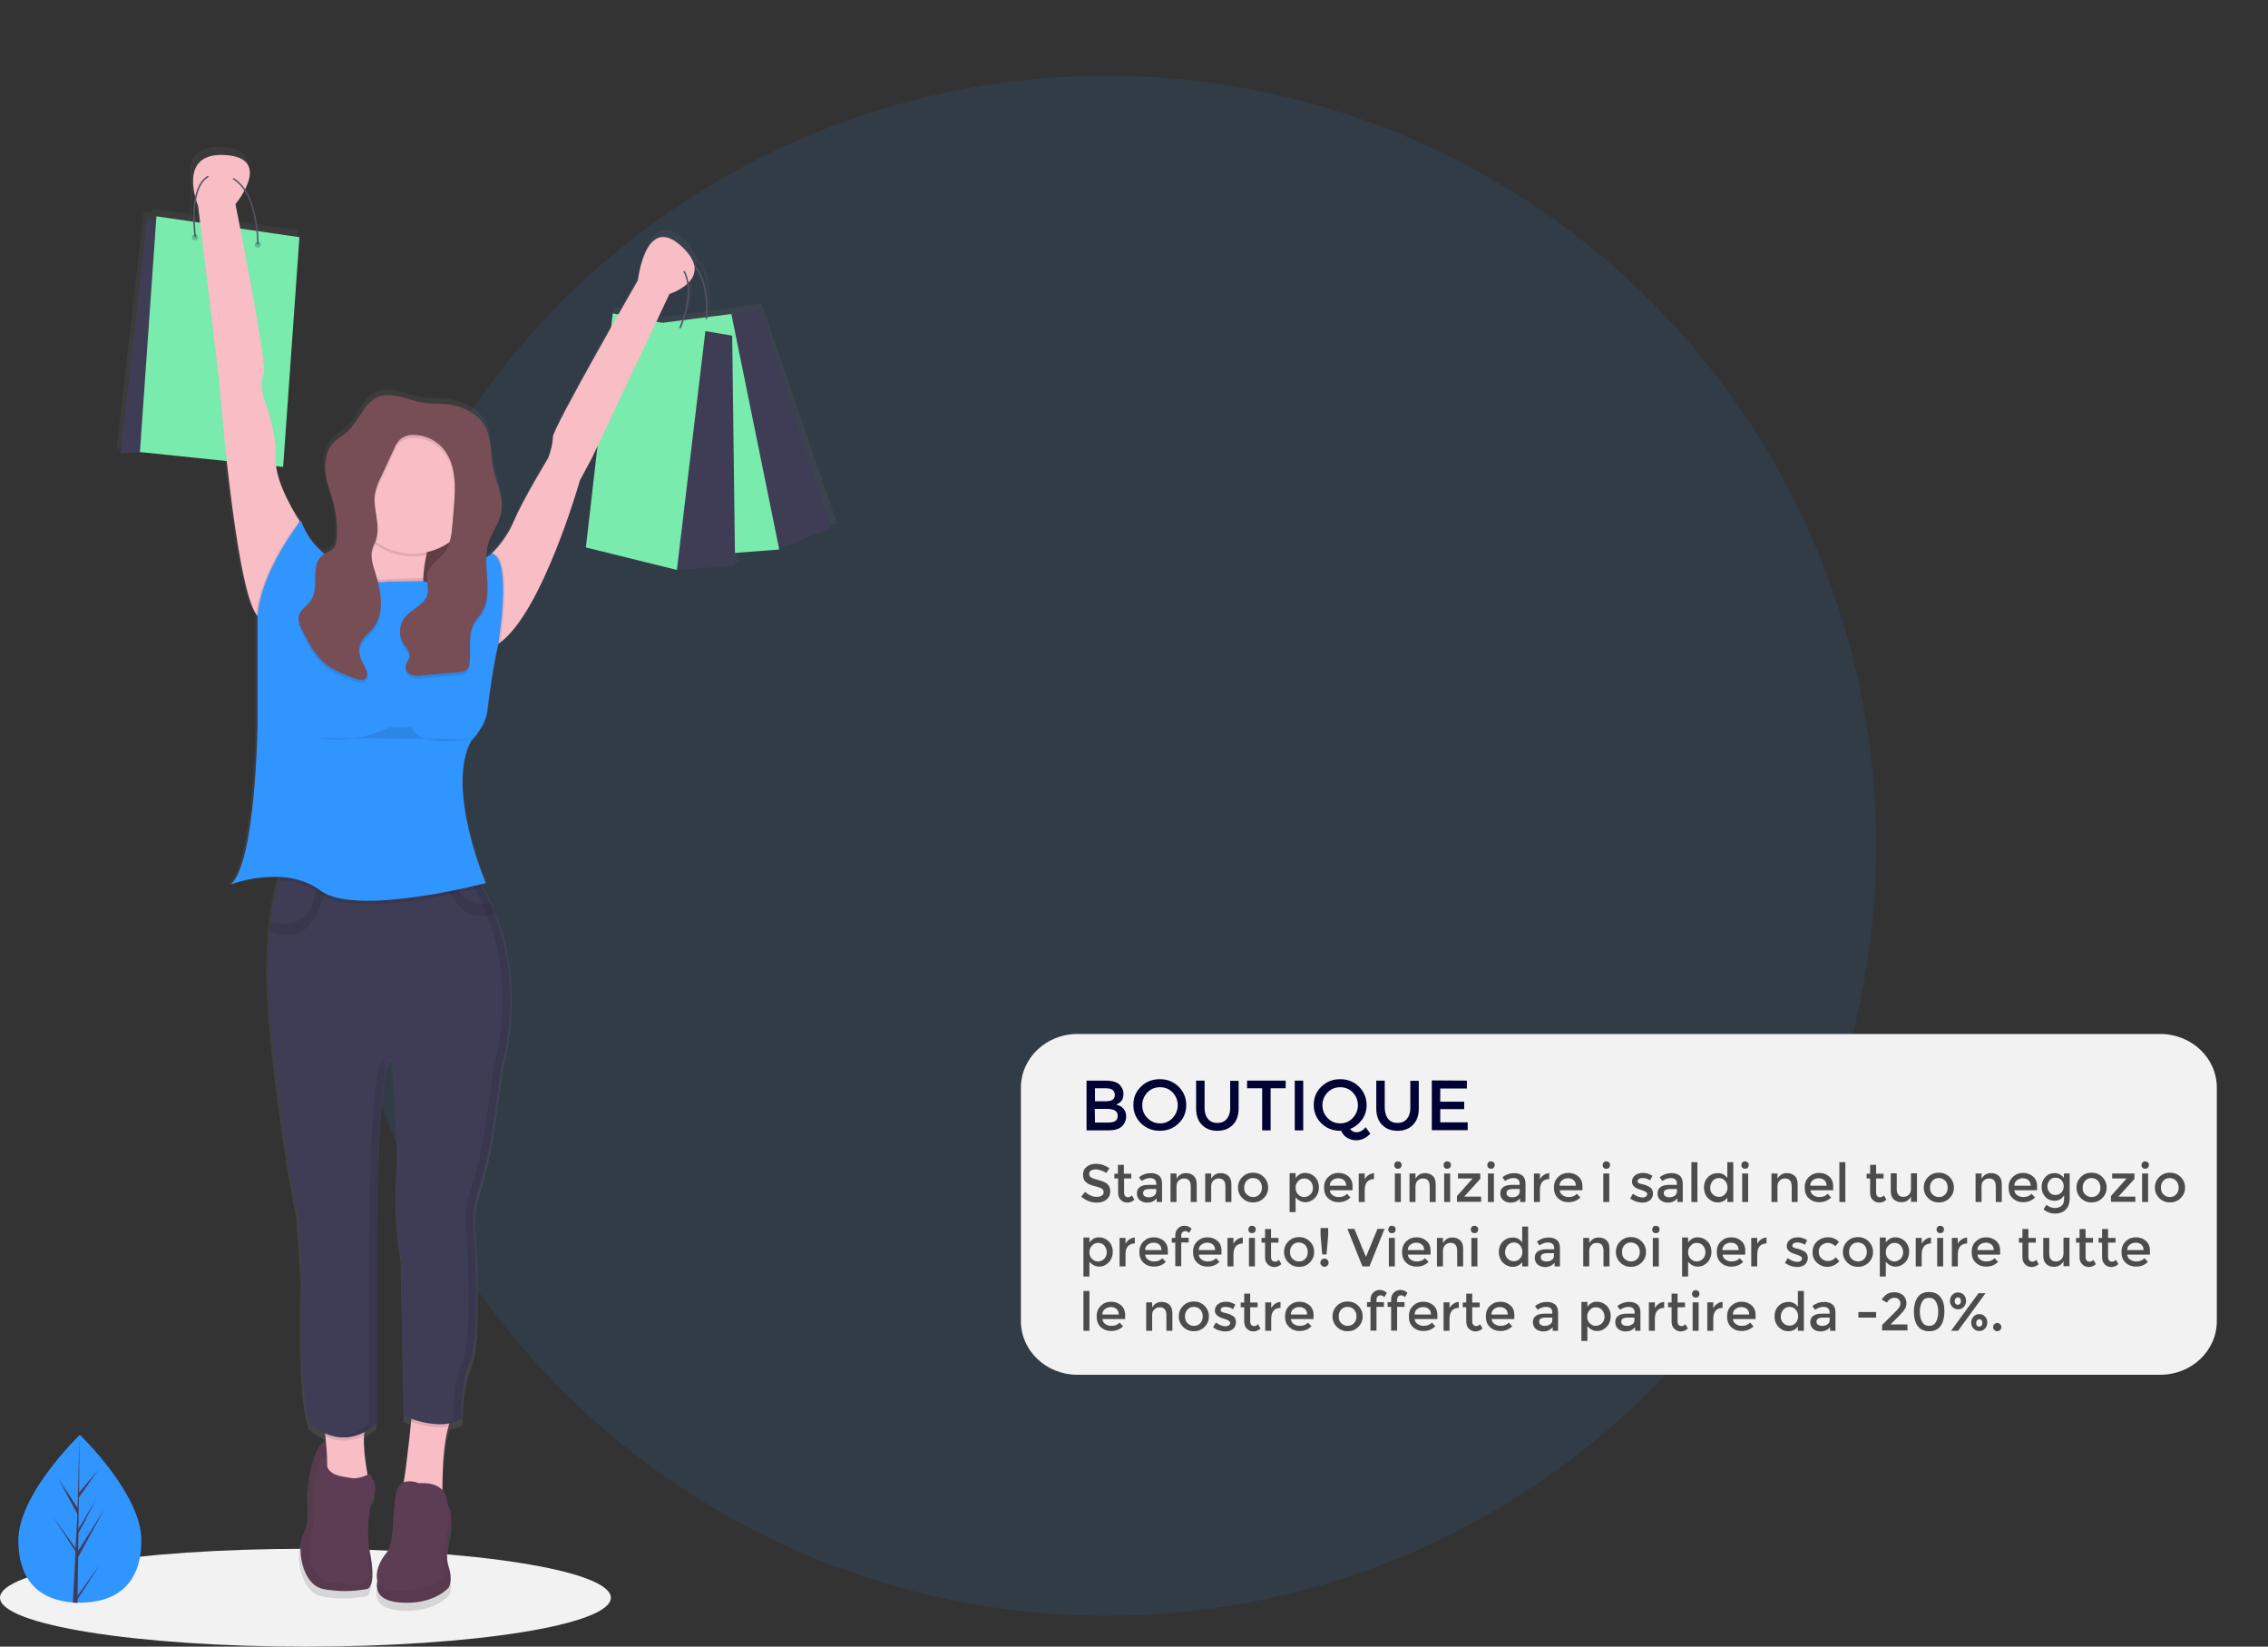 <?xml version="1.0" encoding="utf-8"?>
<!-- Generator: Adobe Illustrator 23.0.3, SVG Export Plug-In . SVG Version: 6.00 Build 0)  -->
<svg version="1.1" id="ecb8a146-dd8f-4f83-ab4e-53bb1469e238"
	 xmlns="http://www.w3.org/2000/svg" xmlns:xlink="http://www.w3.org/1999/xlink" x="0px" y="0px" viewBox="0 0 1099 797.7"
	 style="enable-background:new 0 0 1099 797.7;" xml:space="preserve">
<rect x="0" y="0" width="1099" height="797.7" fill="#333333" stroke="none"/>
<style type="text/css">
	.st0{opacity:0.1;fill:#3195FF;enable-background:new    ;}
	.st1{fill:#F2F2F2;}
	.st2{fill:#3195FF;}
	.st3{fill:#3F3D56;}
	.st4{fill:url(#SVGID_1_);}
	.st5{fill:#78EBAD;}
	.st6{fill:#535461;}
	.st7{fill:#774E55;}
	.st8{opacity:0.2;enable-background:new    ;}
	.st9{fill:#5C3D53;}
	.st10{opacity:5.000000e-02;enable-background:new    ;}
	.st11{fill:#F8BDC5;}
	.st12{opacity:0.1;enable-background:new    ;}
	.st13{opacity:0.1;}
	.st14{fill:#000333;}
	.st15{fill:#4C4C4C;}
</style>
<title>transfer money</title>
<circle class="st0" cx="536.1" cy="409.7" r="373"/>
<ellipse class="st1" cx="148" cy="774" rx="148" ry="23.7"/>
<path class="st2" d="M68.5,746.1c0,22.5-13.4,30.3-29.8,30.3c-0.4,0-0.8,0-1.1,0c-0.8,0-1.5-0.1-2.3-0.1
	c-14.9-1.1-26.4-9.3-26.4-30.2c0-21.6,27.6-48.9,29.7-50.9l0,0c0.1-0.1,0.1-0.1,0.1-0.1S68.5,723.6,68.5,746.1z"/>
<path class="st3" d="M37.6,773l10.9-15.2l-10.9,16.9v1.8c-0.8,0-1.5-0.1-2.3-0.1l1.2-22.5v-0.2l0,0l0.1-2.1l-11-17l11,15.4v0.5
	l0.9-17L28.1,716l9.5,14.5l0.9-35.2v-0.1v0.1l-0.2,27.8l9.3-11l-9.4,13.4L38,740.7l8.7-14.6L38,742.8l-0.1,8.5L50.6,731l-12.7,23.3
	L37.6,773z"/>
<linearGradient id="SVGID_1_" gradientUnits="userSpaceOnUse" x1="294.05" y1="854.872" x2="294.05" y2="145.637" gradientTransform="matrix(1 0 0 1 -63 -74.5)">
	<stop  offset="0" style="stop-color:#808080;stop-opacity:0.25"/>
	<stop  offset="0.54" style="stop-color:#808080;stop-opacity:0.12"/>
	<stop  offset="1" style="stop-color:#808080;stop-opacity:0.1"/>
</linearGradient>
<path class="st4" d="M405.6,253.4L369,147l-13.2,2l-11.8,1.5c0.3-4,0.8-18.4-6.5-25.9c-0.7-2.6-2.6-5.5-6.2-8.8
	c-17.5-16.1-21.2,16.8-21.2,16.8s-4,6.9-9.5,16.6l-2.9-0.5l-0.8,7.2c-12.2,21.6-28.4,50.8-28.4,53.5c0,4.4-2.2,10.2-2.2,10.2
	s-12.4,20.5-16.8,30.7c-2.6,6-6.3,11.5-11,16.1c0,0-1.1,0.8-2.8,2c0.1-1.9,0.4-3.9,1-5.7c1.6-5.2,5.3-9.7,6.3-15.1
	c0.2-1.3,0.3-2.6,0.3-3.9c0.2-6.3-2.8-12.5-4.1-18.8c-1.5-7.3-0.7-15.4-4.6-21.7c-3-4.9-8.3-7.9-13.8-9.3
	c-5.1-1.3-10.1-0.8-15.2-1.4c-4.7-0.5-9.2-2.6-13.9-3.4c-2.5-0.5-5.1-0.5-7.6,0c-8,2.2-10.4,12.2-16.6,17.7c-2.2,2-4.9,3.4-6.9,5.6
	c-2.9,3.2-3.9,7.6-3.8,12c0,1.5,0,2.9,0.3,4.4c0.8,5.2,2.8,10.2,4,15.3c0.9,3.8,1.4,7.7,1.5,11.6c0,0.9,0,1.8-0.1,2.6
	c0,1.8-0.4,3.5-1.3,5c-1.1,1.5-2.9,2.3-4.6,3.3c-5.3-4.2-9.3-9.9-11.5-16.3c0,0-0.3,0.3-0.7,1v-1c0,0-10-14.7-11.5-26.7l3.5,0.4
	l8-112.6l-20.4-3c-0.6-5.8-2.1-14.2-6.2-20.4c3.4-6.8,5.2-15.9-9.9-16.8C90,70.1,91.1,83.8,93,91.3c-0.8,4.1-1.2,8.3-1,12.4l-18-2.6
	l-0.1,1.5h-4.3L56.5,217.4l11.2-0.6l40.9,4.3c3.3,29.7,8.4,66.5,14.5,75.1c0.2,0.3,0.4,0.6,0.7,0.8v52.6c0,0-0.7,68-13.2,78.9
	c7.6-2.7,15.7-4,23.8-3.7c-0.1,0.5-0.3,0.9-0.4,1.4c-1.8,6.7-3.1,13.6-3.8,20.5c-0.2,1.5-0.3,3.1-0.5,4.8
	c-1.1,15.2-0.9,30.5,0.6,45.7c5.1,54.1,13.2,92.8,13.2,92.8l2.2,31.4c0,0-2.2,53.3,3.7,70.9c2.2,2,4.7,3.7,7.5,4.8
	c0,0.5,0.1,1,0.2,1.5s0.1,1.3,0.2,2c-2.6,1.2-7.5,5.9-8.6,24.5c0,0,1.5,13.9-2.2,20.5s-1.5,25.6,9.5,27.8c7,1.3,14.2,1.3,21.2,0
	c0,0,5.1,0,1.5-18.3l-0.6-4.7c-0.1-9,0.3-18.7,2.1-21.6c3.7-5.8-1.5-11.7-1.5-11.7s-0.4,0.2-1,0.5c-0.9-5-2.2-13.3-1.7-19.5
	c0-0.5,0.1-1,0.2-1.5c2.2-1.2,4.3-2.6,6.2-4.3V623c0,0-0.7-106.7,7.3-108.9c0,0,3.7,38.7,2.2,57.7s2.2,39.5,2.2,39.5l1.5,77.5
	c0,0,1.4,0.7,3.7,1.5l-0.2,1.4c-0.9,8.6-2.3,21.6-3.6,29.6c-1.8,0.7-3.1,2.2-3.5,4.1c-2.2,7.3-0.7,25.6-5.1,30.7
	c-2.6,3-5.7,9.1-4.2,13.4c-1,3.8-0.5,9.7,10.8,10.7c16.8,1.5,24.1-7.3,24.1-7.3s2.2-3.7,0-10.2s0.7-18.3,0.7-18.3s1.6-9.9-1-11.2
	c-0.2-1.2-0.4-1.9-0.4-1.9c0-2.2-0.8-4.4-2.3-6.1c-0.1-7.7,0.3-21.8,2.9-31.1c0.2-0.5,0.3-1,0.5-1.5c2.2-0.4,4.3-1.1,6.2-2.2
	c0,0-0.7-16.8,4.4-28.5s2.2-58.5,2.2-58.5s-2.2-12.3,0.9-22.3c3.5-11,6.2-22.3,7.9-33.8l4.3-30.2c0,0,11.3-36.8-3.6-74.5
	c-0.6-1.6-1.3-3.1-2-4.7c-1.2-2.7-2.6-5.4-4.2-8.1c-0.2-0.4-0.5-0.9-0.8-1.3c1.6-0.4,2.5-0.6,2.5-0.6s-19.7-46-7.3-69.4
	c0,0,7-7,8-14.7c1.2-10.2,2.6-20.3,4.8-30.3l0.4-1.8c0,0,0.1-0.3,0.2-1c0.3-0.2,0.5-0.4,0.8-0.6c21.1-15.4,39.2-79.6,39.2-79.6
	l5.8-11l2.8-5.9l-5.7,49.7l44.6,11l28.5-2.2l-0.1-6.1l21.7-1.7L405.6,253.4z M123,108.4l-7.9-1.2c-1.4-7.2-2.3-11.8-2.3-11.8
	c1.7-2.1,3.1-4.3,4.4-6.6C121,94.7,122.5,102.7,123,108.4L123,108.4z M93.4,93.1c0.5,1.9,1,3.1,1,3.1l1,8.3l-2.7-0.4
	C92.6,100.3,92.9,96.7,93.4,93.1L93.4,93.1z M343.2,150.7l-10.7,1.4c1.5-4.4,3.4-11.7,2.3-18.3c2.1-1.9,3.2-4.8,2.9-7.6
	C344.1,133.7,343.5,147.1,343.2,150.7L343.2,150.7z M325.4,139.3c3.2-1.1,6.2-2.7,8.7-4.9c0.9,6.5-1,13.6-2.5,17.8l-10,1.3l-2.8-0.5
	L325.4,139.3z"/>
<polygon class="st3" points="402.6,255.9 376.3,266.2 348.4,159.9 355.7,151.6 368.8,149.9 "/>
<polygon class="st5" points="354.4,152.1 309.1,157.9 332.3,269.7 377.6,266.2 "/>
<path class="st6" d="M342.6,154.6l-0.7-0.1c0-0.3,3-26.7-13.6-30l0.1-0.7C345.8,127.2,342.7,154.3,342.6,154.6z"/>
<rect x="175.1" y="231.6" class="st7" width="49.9" height="73"/>
<rect x="175.1" y="231.6" class="st8" width="49.9" height="73"/>
<polygon class="st3" points="356.2,273.9 328,276.1 332.4,166.2 341.8,160.4 354.8,162.6 "/>
<polygon class="st5" points="341.8,160.4 296.9,151.8 283.9,265.2 328,276.1 "/>
<polygon class="st3" points="77.9,106.2 71.4,106.2 58.4,219.7 87.3,218.3 "/>
<polygon class="st5" points="75.8,104.8 67.8,219 137.2,226.2 145.1,114.9 "/>
<path class="st9" d="M159.6,697.5c0,0-8.7-0.7-10.1,24.6c0,0,1.5,13.7-2.2,20.2s-1.5,25.3,9.4,27.5c6.9,1.3,14.1,1.3,21,0
	c0,0,5.1,0,1.5-18.1l-7.2-52.8L159.6,697.5z"/>
<path class="st10" d="M159.6,697.5c0,0-8.7-0.7-10.1,24.6c0,0,1.5,13.7-2.2,20.2s-1.5,25.3,9.4,27.5c6.9,1.3,14.1,1.3,21,0
	c0,0,5.1,0,1.5-18.1l-7.2-52.8L159.6,697.5z"/>
<path class="st11" d="M205.1,280.1c-0.6,10.8,1.5,17,1.5,17l-18.8,5.1c0,0-31.1,4.3-18.8-8c4.3-4.3,6.3-11.5,7.3-19.2
	c0.6-5.3,0.7-10.6,0.5-15.8c-0.2-5-0.6-9.9-1.3-14.8c0,0,45.5-15.9,35.4,10.1c-1.8,4.7-3.3,9.6-4.3,14.5
	C205.8,272.6,205.3,276.3,205.1,280.1z"/>
<path class="st12" d="M210.9,254.4c-1.8,4.7-3.3,9.6-4.3,14.5c-11,2.3-22.4-1.4-29.8-9.8c-0.2-5-0.6-9.9-1.3-14.8
	C175.5,244.3,221,228.4,210.9,254.4z"/>
<ellipse class="st11" cx="200.1" cy="237.1" rx="31.1" ry="31.1"/>
<path class="st11" d="M145.1,252.2v9.4l-15.9,41.2l-4.3-4.3c-0.2-0.3-0.5-0.5-0.7-0.8c-10.5-14.9-18.1-114.1-18.1-114.1L96,99.7
	c0,0-10.8-26,13-24.6s5.1,23.8,5.1,23.8s15.9,79.5,13.7,82.4s0,11.6,0,11.6s6.5,16.6,5.8,28.9S145.1,252.2,145.1,252.2z"/>
<path class="st11" d="M324.4,142.4l-37.6,79.5l-5.8,10.8c0,0-18,63.5-38.8,78.7c-1.2,0.9-2.5,1.6-3.9,2.2L234,279l4-10.1l0.3-0.8
	c4.6-4.5,8.3-9.9,10.8-15.9c4.3-10.1,16.6-30.4,16.6-30.4s2.2-5.8,2.2-10.1s41.2-75.9,41.2-75.9s3.6-32.5,21-16.6
	S324.4,142.4,324.4,142.4z"/>
<path class="st11" d="M179.1,719.2c0,0-24.6,10.1-21.7,0.7c1.8-5.7,1.1-16.5,0.3-24c-0.5-4.9-1.1-8.5-1.1-8.5l21,2.2
	c-0.7,1.8-1.1,3.8-1.2,5.8C175.8,704.9,179.1,719.2,179.1,719.2z"/>
<path class="st11" d="M217.3,691.1c-3.8,13.2-2.8,36.1-2.8,36.1s-22.4,2.9-20.2-2.9c1.5-4,3.7-23.8,4.9-35.5
	c0.5-5.1,0.9-8.6,0.9-8.6l20.2,4.3C218.9,686.5,217.9,688.7,217.3,691.1z"/>
<path class="st12" d="M156.7,687.4l21,2.2c-0.7,1.8-1.1,3.8-1.2,5.8c-5.8,3-12.7,3.3-18.7,0.6C157.3,691,156.7,687.4,156.7,687.4z"
	/>
<path class="st12" d="M220.3,684.5c-1.4,2-2.4,4.2-3,6.6c-6.8,1.1-14-0.8-18.1-2.3c0.5-5.1,0.9-8.6,0.9-8.6L220.3,684.5z"/>
<path class="st3" d="M243.5,516.1l-4.3,29.9c-1.7,11.3-4.4,22.5-7.9,33.4c-3.1,9.8-0.9,22-0.9,22s2.9,46.3-2.2,57.8
	s-4.3,28.2-4.3,28.2c-11.6,6.5-28.2-1.5-28.2-1.5l-1.5-76.6c0,0-3.6-20.2-2.2-39s-2.2-57.1-2.2-57.1c-8,2.2-7.2,107.7-7.2,107.7
	v68.7c-17.3,15.2-32.5,0-32.5,0c-5.8-17.3-3.6-70.1-3.6-70.1l-2.2-31.1c0,0-8-38.3-13-91.8c-1.5-15-1.8-30.2-0.6-45.2
	c0.1-1.6,0.3-3.2,0.5-4.7c0.7-6.8,1.9-13.6,3.7-20.3c0.6-2.2,1.3-4.3,2.2-6.4l77.7,3.6l4.6,0.2l11,0.5c1.2,1.8,2.3,3.6,3.4,5.5
	c1.5,2.7,2.9,5.4,4.1,8c0.7,1.5,1.4,3.1,2,4.6C254.7,479.7,243.5,516.1,243.5,516.1z"/>
<path class="st12" d="M158.2,427.2c0,0-3.4,34-27.4,24.2c0.1-1.6,0.3-3.2,0.5-4.7c5.6,1.5,21.3,3.6,21.8-19.4L158.2,427.2z"/>
<path class="st12" d="M239.9,442.4c-16.6,5.9-22.9-9.9-25-18.9l4.6,0.2c2.5,14.2,12.4,15,18.5,14
	C238.6,439.3,239.3,440.9,239.9,442.4z"/>
<path class="st9" d="M166,715.3c-3.7-0.6-9.3-2.6-7.6-9.7c0,0-6.8-2.4-6.1,25.8c0,0-0.7,13.7-2.2,16.6s0,20.2,15.2,18.8
	c0,0,10.8,3.6,13.7-2.2c0,0-2.2-33.3,1.5-39S179,714,179,714s-5.1,2.8-8.8,2C168.9,715.8,167.5,715.6,166,715.3z"/>
<path class="st9" d="M184.2,762.6c0,0-7.2,12.3,9.4,13.7s23.8-7.2,23.8-7.2s2.2-3.6,0-10.1s0.7-18.1,0.7-18.1s2.2-13.7-2.9-10.8
	S184.2,762.6,184.2,762.6z"/>
<path class="st10" d="M184.2,762.6c0,0-7.2,12.3,9.4,13.7s23.8-7.2,23.8-7.2s2.2-3.6,0-10.1s0.7-18.1,0.7-18.1s2.2-13.7-2.9-10.8
	S184.2,762.6,184.2,762.6z"/>
<path class="st9" d="M203,718.5c0,0-8.7-3.6-10.8,3.6s-0.7,25.3-5.1,30.4s-10.1,18.8,7.2,18.1s21-6.5,21-6.5s-0.7-18.1,1.5-23.1
	s0-13,0-13S217.4,717.7,203,718.5z"/>
<circle class="st8" cx="94.5" cy="114.9" r="1.5"/>
<circle class="st8" cx="124.9" cy="118.5" r="1.5"/>
<path class="st6" d="M125.3,118.5h-0.7c0-0.3,0.5-30.8-17-33.6c-3.5-0.6-6.3,0.2-8.4,2.3C92,94.4,95,114.6,95,114.8l-0.7,0.1
	c-0.1-0.8-3.1-20.8,4.4-28.2c2.3-2.3,5.3-3.1,9-2.5C125.8,87.1,125.3,118.2,125.3,118.5z"/>
<path class="st6" d="M329.8,159.1l-0.7-0.3c0.1-0.2,11.3-24.4-3.5-32.8l0.4-0.6C341.3,134.2,329.9,158.9,329.8,159.1z"/>
<path class="st12" d="M206.6,297.1l-18.8,5.1c0,0-31.1,4.3-18.8-8c4.3-4.3,6.3-11.5,7.3-19.2c4.9,7.7,10.8,5.5,10.8,5.5L205,280h0.1
	C204.4,290.9,206.6,297.1,206.6,297.1z"/>
<path class="st12" d="M242.3,311.4c-1.2,0.9-2.5,1.6-3.9,2.2l-4.3-34.7l4-10.1l1-0.8C248.1,270.7,243.4,303.9,242.3,311.4z"/>
<path class="st12" d="M145.1,252.2v9.4l-15.9,41.2l-4.3-4.3c-0.2-0.3-0.5-0.5-0.7-0.8C126.1,276.2,145.1,252.2,145.1,252.2z"/>
<path class="st12" d="M233.8,429.8c-10.1,2.5-62.9,14.9-78.5,3.2c-6.2-4.6-13.5-6.3-20.3-6.6c0.6-2.2,1.3-4.3,2.2-6.4l77.7,3.6
	l4.6,0.2l11,0.5C231.6,426.1,232.8,427.9,233.8,429.8z"/>
<path class="st11" d="M97.8,81.3c0,0,10.8,18.1,18.1,0"/>
<path class="st11" d="M320.8,118.5c0,0-4.3,21.7,13,11.6"/>
<g class="st13">
	<path d="M186.6,520.3c-0.3-4.4-0.6-7.2-0.6-7.2c-8,2.2-7.2,107.7-7.2,107.7v68.7c-5.1,4.4-10,6.3-14.3,6.7c5.2,0.5,11.4-1,18-6.7
		v-68.7C182.4,620.9,181.8,544.4,186.6,520.3z"/>
	<path d="M239.5,442.4c-0.6-1.5-1.3-3.1-2-4.6c-1.2-2.7-2.6-5.4-4.1-8c-1-1.8-2.2-3.7-3.4-5.5l-11-0.5l-4.6-0.2l-77.7-3.6l-0.1,0.2
		l74.1,3.5l4.6,0.2l11,0.5c1.2,1.8,2.3,3.6,3.4,5.5c1.5,2.7,2.9,5.4,4.1,8c0.7,1.5,1.4,3.1,2,4.6c14.8,37.3,3.6,73.7,3.6,73.7
		l-4.3,29.9c-1.7,11.3-4.4,22.5-7.9,33.4c-3.1,9.8-0.9,22-0.9,22s2.9,46.3-2.2,57.8s-4.3,28.2-4.3,28.2c-2.8,1.5-5.9,2.4-9.1,2.5
		c4.4,0.4,8.8-0.5,12.7-2.5c0,0-0.7-16.6,4.3-28.2s2.2-57.8,2.2-57.8s-2.2-12.2,0.9-22c3.5-10.9,6.1-22.1,7.9-33.4l4.3-29.9
		C243.1,516.1,254.3,479.7,239.5,442.4z"/>
</g>
<path class="st2" d="M205,281.5c10,4.7,33.4-13.4,33.4-13.4c10.1,2.9,2.9,44.8,2.9,44.8l-0.4,1.7c-2.2,9.9-3.5,19.9-4.8,30
	c-0.9,7.6-7.9,14.5-7.9,14.5c-12.3,23.1,7.2,68.7,7.2,68.7s-62.9,16.6-80.2,3.6s-43.4-2.9-43.4-2.9c12.3-10.8,13-78.1,13-78.1v-52
	c1.5-21.7,21-46.3,21-46.3c8,22.4,30.2,23.9,30.2,23.9c4.9,8,11,5.8,11,5.8L205,281.5z"/>
<path class="st12" d="M192,193.3c-2.5-0.5-5-0.5-7.5,0c-7.9,2.2-10.3,12.1-16.4,17.5c-2.2,2-4.9,3.3-6.8,5.5
	c-3.5,3.9-4.2,9.6-3.5,14.8s2.8,10.1,4,15.1c1.2,5.1,1.7,10.3,1.4,15.5c0,1.7-0.4,3.4-1.3,4.9c-1.5,2-4.1,2.6-6,4.2
	c-5.7,4.9-1,15.2-5.2,21.5c-1.8,2.7-5.2,4.5-5.9,7.7c-0.5,2.3,0.5,4.6,1.6,6.6c2.7,5.5,5.5,11.1,10,15.3s10.2,6.2,15.7,8.3
	c1.7,0.6,3.8,1.2,5.1-0.1c1.6-1.6,0.4-4.2-0.7-6.1c-1.7-3-3.1-6.6-2.1-10s4.3-5.6,6.5-8.4c5.7-7.3,3.8-17.8,1-26.6
	c-1.2-3.7-2.5-7.7-1.5-11.4c0.4-1.6,1.3-3.1,1.8-4.7c2.4-7.1-1.6-14.9-0.5-22.2c0.6-2.9,1.6-5.7,3-8.3l6.3-13.6
	c0.6-1.6,1.6-3.1,2.8-4.4c2-1.6,4.5-2.4,7-2.2c5.2,0.1,10.1,2.4,13.6,6.2c6.8,7.6,6.4,19,5.5,29.1l-0.6,7.3
	c-0.4,5.2-1,10.8-4.3,14.9c-2.6,3.2-6.7,5.3-7.8,9.3c-0.9,3.4,0.8,7.1-0.1,10.5c-1.4,5.1-7.6,6.9-10.9,11c-2.8,3.6-3.2,8.7-0.8,12.6
	c1.3,2,3.3,4,3,6.4c-0.2,1.9-1.9,3.4-1.9,5.3c0.2,1.7,1.4,3.2,3.1,3.7c1.7,0.4,3.4,0.5,5.1,0.2l17.9-1.6c1.1,0,2.2-0.3,3.2-0.9
	c1.3-0.9,1.7-2.6,1.8-4.1c0.7-6.4-1-13.4,2.2-18.9c1-1.8,2.5-3.3,3.6-5c6.1-9.6,0-22.6,3.3-33.5c1.6-5.2,5.3-9.6,6.2-14.9
	c1.3-7.1-2.4-14-3.8-21c-1.5-7.2-0.7-15.2-4.5-21.5c-3-4.8-8.2-7.8-13.7-9.2c-5-1.3-10-0.8-15-1.4C201.1,196.1,196.6,194,192,193.3z
	"/>
<path class="st7" d="M192,191.8c-2.5-0.5-5-0.5-7.5,0c-7.9,2.2-10.3,12.1-16.4,17.5c-2.2,2-4.9,3.3-6.8,5.5
	c-3.5,3.9-4.2,9.6-3.5,14.8s2.8,10.1,4,15.1c1.2,5.1,1.7,10.3,1.4,15.5c0,1.7-0.4,3.4-1.3,4.9c-1.5,2-4.1,2.6-6,4.2
	c-5.7,4.9-1,15.2-5.2,21.5c-1.8,2.7-5.2,4.5-5.9,7.7c-0.5,2.3,0.5,4.6,1.6,6.6c2.7,5.5,5.5,11.1,10,15.3s10.2,6.2,15.7,8.3
	c1.7,0.6,3.8,1.2,5.1-0.1c1.6-1.6,0.4-4.2-0.7-6.1c-1.7-3-3.1-6.6-2.1-10s4.3-5.6,6.5-8.4c5.7-7.3,3.8-17.8,1-26.6
	c-1.2-3.7-2.5-7.7-1.5-11.4c0.4-1.6,1.3-3.1,1.8-4.7c2.4-7.1-1.6-14.9-0.5-22.2c0.6-2.9,1.6-5.7,3-8.3l6.3-13.6
	c0.6-1.6,1.6-3.1,2.8-4.4c2-1.6,4.5-2.4,7-2.2c5.2,0.1,10.1,2.4,13.6,6.2c6.8,7.6,6.4,19,5.5,29.1l-0.6,7.3
	c-0.4,5.2-1,10.8-4.3,14.9c-2.6,3.2-6.7,5.3-7.8,9.3c-0.9,3.4,0.8,7.1-0.1,10.5c-1.4,5.1-7.6,6.9-10.9,11c-2.8,3.6-3.2,8.7-0.8,12.6
	c1.3,2,3.3,4,3,6.4c-0.2,1.9-1.9,3.4-1.9,5.3c0.2,1.7,1.4,3.2,3.1,3.7c1.7,0.4,3.4,0.5,5.1,0.2l17.9-1.6c1.1,0,2.2-0.3,3.2-0.9
	c1.3-0.9,1.7-2.6,1.8-4.1c0.7-6.4-1-13.4,2.2-18.9c1-1.8,2.5-3.3,3.6-5c6.1-9.6,0-22.6,3.3-33.5c1.6-5.2,5.3-9.6,6.2-14.9
	c1.3-7.1-2.4-14-3.8-21c-1.5-7.2-0.7-15.2-4.5-21.5c-3-4.8-8.2-7.8-13.7-9.2c-5-1.3-10-0.8-15-1.4
	C201.1,194.6,196.6,192.6,192,191.8z"/>
<path class="st12" d="M153.5,357.4c0,0,14.5,4.3,35.4-5.1h10.8c0,0,0.7,10.1,28.9,5.8"/>
<path class="st1" d="M522.1,500.9h524.7c15.1,0,27.4,11.6,27.4,26V640c0,14.4-12.3,26-27.4,26H522.1c-15.1,0-27.4-11.6-27.4-26
	V526.9C494.7,512.5,507,500.9,522.1,500.9z"/>
<g>
	<path class="st14" d="M537.1,547.6h-10.6v-24.1h9.4c1.6,0,3.1,0.2,4.2,0.6c1.2,0.4,2.1,0.9,2.6,1.6c1.1,1.2,1.7,2.6,1.7,4.2
		c0,1.9-0.6,3.3-1.8,4.2c-0.4,0.3-0.7,0.5-0.9,0.6s-0.4,0.2-0.9,0.4c1.5,0.3,2.7,1,3.6,2c0.9,1,1.3,2.3,1.3,3.8
		c0,1.7-0.6,3.2-1.7,4.4C542.7,546.8,540.4,547.6,537.1,547.6z M530.6,533.5h5.2c3,0,4.4-1,4.4-3c0-1.1-0.4-2-1.1-2.5
		c-0.7-0.5-1.8-0.8-3.3-0.8h-5.2L530.6,533.5L530.6,533.5z M530.6,543.8h6.4c1.5,0,2.6-0.2,3.4-0.7s1.2-1.4,1.2-2.7
		c0-2.1-1.7-3.2-5.2-3.2h-5.9L530.6,543.8L530.6,543.8z"/>
	<path class="st14" d="M571.1,544.2c-2.4,2.4-5.5,3.6-9.1,3.6s-6.6-1.2-9.1-3.6c-2.4-2.4-3.7-5.3-3.7-8.9s1.2-6.5,3.7-8.9
		c2.4-2.4,5.5-3.6,9.1-3.6s6.6,1.2,9.1,3.6c2.4,2.4,3.7,5.3,3.7,8.9S573.6,541.9,571.1,544.2z M568.2,529.2
		c-1.6-1.7-3.7-2.5-6.1-2.5c-2.4,0-4.4,0.8-6.1,2.5c-1.6,1.7-2.5,3.8-2.5,6.2s0.8,4.5,2.5,6.2c1.6,1.7,3.7,2.6,6.1,2.6
		c2.4,0,4.4-0.8,6.1-2.6c1.6-1.7,2.5-3.8,2.5-6.2S569.8,530.9,568.2,529.2z"/>
	<path class="st14" d="M585.4,542.1c1.1,1.3,2.6,1.9,4.5,1.9s3.4-0.6,4.5-1.9c1.1-1.3,1.7-3,1.7-5.2v-13.3h4.1V537
		c0,3.5-1,6.1-2.9,8s-4.4,2.8-7.4,2.8s-5.5-0.9-7.4-2.8c-1.9-1.9-2.9-4.5-2.9-8v-13.5h4.1v13.3C583.7,539,584.3,540.8,585.4,542.1z"
		/>
	<path class="st14" d="M615.7,527.2v20.4h-4.1v-20.4h-7.3v-3.7H623v3.7H615.7z"/>
	<path class="st14" d="M627.4,523.5h4.1v24.1h-4.1V523.5z"/>
	<path class="st14" d="M649.9,547.8h-0.5c-3.6,0-6.6-1.2-9.1-3.6c-2.4-2.4-3.7-5.3-3.7-8.9s1.2-6.5,3.7-8.9s5.5-3.6,9.1-3.6
		s6.6,1.2,9.1,3.6c2.4,2.4,3.7,5.3,3.7,8.9c0,2.7-0.7,5.1-2.2,7.1s-3.4,3.6-5.8,4.5c0.8,1,1.8,1.6,3,1.6c0.9,0,1.7-0.2,2.6-0.7
		c0.8-0.5,1.5-1.1,1.9-1.8l2.3,3.2c-2,2.1-4.3,3.2-6.9,3.2c-1.5,0-2.9-0.4-4.3-1.2C651.4,550.4,650.5,549.2,649.9,547.8z
		 M655.5,529.2c-1.6-1.7-3.7-2.5-6.1-2.5s-4.4,0.8-6.1,2.5c-1.6,1.7-2.5,3.8-2.5,6.2s0.8,4.5,2.5,6.2c1.6,1.7,3.7,2.6,6.1,2.6
		s4.4-0.8,6.1-2.6c1.6-1.7,2.5-3.8,2.5-6.2S657.1,530.9,655.5,529.2z"/>
	<path class="st14" d="M672.7,542.1c1.1,1.3,2.6,1.9,4.5,1.9s3.4-0.6,4.5-1.9c1.1-1.3,1.7-3,1.7-5.2v-13.3h4.1V537
		c0,3.5-1,6.1-2.9,8s-4.4,2.8-7.4,2.8s-5.5-0.9-7.4-2.8c-1.9-1.9-2.9-4.5-2.9-8v-13.5h4.1v13.3C671.1,539,671.6,540.8,672.7,542.1z"
		/>
	<path class="st14" d="M710.8,523.5v3.8h-12.9v6.4h11.6v3.6h-11.6v6.4h13.3v3.8h-17.4v-24.1L710.8,523.5L710.8,523.5z"/>
</g>
<g>
	<path class="st15" d="M530.9,566.5c-0.9,0-1.6,0.2-2.2,0.5c-0.6,0.4-0.9,0.9-0.9,1.7c0,0.7,0.3,1.3,0.9,1.7
		c0.6,0.4,1.8,0.8,3.7,1.3c1.9,0.5,3.3,1.1,4.2,1.9c0.9,0.8,1.4,2,1.4,3.6s-0.6,2.9-1.8,3.9c-1.2,1-2.8,1.5-4.7,1.5
		c-2.8,0-5.4-1-7.6-2.9l1.9-2.3c1.8,1.6,3.7,2.4,5.7,2.4c1,0,1.8-0.2,2.4-0.6c0.6-0.4,0.9-1,0.9-1.7s-0.3-1.2-0.8-1.6
		c-0.5-0.4-1.5-0.7-2.8-1.1c-1.3-0.3-2.3-0.6-3-0.9c-0.7-0.3-1.3-0.6-1.8-1.1c-1.1-0.8-1.6-2.1-1.6-3.7c0-1.7,0.6-3,1.8-3.9
		s2.7-1.4,4.5-1.4c1.2,0,2.3,0.2,3.5,0.6c1.1,0.4,2.1,0.9,3,1.6l-1.6,2.3c-0.5-0.5-1.3-0.9-2.2-1.2
		C532.7,566.7,531.8,566.5,530.9,566.5z"/>
	<path class="st15" d="M544.7,570.8v7c0,0.7,0.2,1.2,0.5,1.6c0.3,0.4,0.8,0.6,1.5,0.6s1.2-0.3,1.8-0.9l1.2,2.1
		c-1,0.9-2.2,1.4-3.4,1.4c-1.2,0-2.3-0.4-3.2-1.3c-0.9-0.9-1.3-2-1.3-3.5v-6.9H540v-2.3h1.7v-4.3h2.9v4.3h3.6v2.3H544.7z"/>
	<path class="st15" d="M563.2,582.3h-2.7v-1.8c-1.1,1.4-2.7,2.1-4.6,2.1c-1.4,0-2.6-0.4-3.6-1.2c-0.9-0.8-1.4-1.9-1.4-3.3
		c0-1.4,0.5-2.4,1.5-3.1c1-0.7,2.4-1,4.1-1h3.8v-0.5c0-1.8-1-2.8-3.1-2.8c-1.3,0-2.6,0.5-4,1.4l-1.3-1.8c1.7-1.3,3.6-2,5.7-2
		c1.6,0,3,0.4,4,1.2s1.5,2.1,1.5,3.9V582.3z M560.3,577.1V576H557c-2.1,0-3.1,0.7-3.1,2c0,0.7,0.3,1.2,0.8,1.5
		c0.5,0.4,1.2,0.5,2.2,0.5c0.9,0,1.7-0.3,2.4-0.8C559.9,578.7,560.3,578,560.3,577.1z"/>
	<path class="st15" d="M570.1,574.8v7.5h-2.9v-13.8h2.9v2.5c0.5-0.8,1.1-1.5,1.9-2c0.8-0.5,1.7-0.7,2.7-0.7c1.6,0,2.8,0.5,3.8,1.4
		c1,1,1.4,2.3,1.4,4.1v8.5h-2.9v-7.6c0-2.5-1.1-3.8-3.2-3.8c-1,0-1.9,0.3-2.6,1C570.5,572.5,570.1,573.5,570.1,574.8z"/>
	<path class="st15" d="M586.9,574.8v7.5H584v-13.8h2.9v2.5c0.5-0.8,1.1-1.5,1.9-2c0.8-0.5,1.7-0.7,2.7-0.7c1.6,0,2.8,0.5,3.8,1.4
		c1,1,1.4,2.3,1.4,4.1v8.5h-2.9v-7.6c0-2.5-1.1-3.8-3.2-3.8c-1,0-1.9,0.3-2.6,1C587.3,572.5,586.9,573.5,586.9,574.8z"/>
	<path class="st15" d="M612.4,580.4c-1.4,1.4-3.1,2.1-5.2,2.1s-3.8-0.7-5.2-2.1s-2.1-3.1-2.1-5.1c0-2,0.7-3.7,2.1-5.1
		s3.1-2.1,5.2-2.1s3.8,0.7,5.2,2.1s2.1,3.1,2.1,5.1C614.5,577.4,613.8,579,612.4,580.4z M604.1,578.6c0.8,0.8,1.9,1.3,3.1,1.3
		s2.3-0.4,3.1-1.3s1.2-1.9,1.2-3.3c0-1.3-0.4-2.4-1.2-3.3s-1.9-1.3-3.1-1.3s-2.3,0.4-3.1,1.3s-1.2,1.9-1.2,3.3
		C602.8,576.7,603.2,577.8,604.1,578.6z"/>
	<path class="st15" d="M632.3,568.2c1.9,0,3.4,0.6,4.8,1.9c1.3,1.3,2,3,2,5.1c0,2.1-0.7,3.9-2,5.2c-1.3,1.3-2.8,2-4.6,2
		s-3.3-0.8-4.7-2.3v7.1h-2.9v-18.9h2.9v2.4C629,569.1,630.5,568.2,632.3,568.2z M627.8,575.4c0,1.3,0.4,2.4,1.2,3.2
		c0.8,0.8,1.8,1.3,2.9,1.3c1.1,0,2.1-0.4,3-1.2s1.3-1.9,1.3-3.2s-0.4-2.4-1.2-3.3s-1.8-1.3-3-1.3s-2.1,0.4-2.9,1.3
		C628.2,573,627.8,574.1,627.8,575.4z"/>
	<path class="st15" d="M655.2,576.6h-10.8c0.1,1,0.5,1.8,1.4,2.4c0.8,0.6,1.8,0.9,2.9,0.9c1.7,0,3.1-0.5,4-1.6l1.7,1.8
		c-1.5,1.5-3.4,2.3-5.8,2.3c-1.9,0-3.6-0.6-5-1.9c-1.4-1.3-2-3-2-5.2c0-2.2,0.7-3.9,2.1-5.2c1.4-1.3,3-1.9,4.9-1.9s3.5,0.6,4.8,1.7
		c1.3,1.1,2,2.7,2,4.7V576.6z M644.4,574.4h7.9c0-1.2-0.4-2.1-1.1-2.7c-0.7-0.6-1.6-0.9-2.7-0.9s-2,0.3-2.9,1
		C644.8,572.4,644.4,573.2,644.4,574.4z"/>
	<path class="st15" d="M665.7,571.2c-1.4,0-2.5,0.5-3.3,1.4c-0.7,0.9-1.1,2.2-1.1,3.8v5.9h-2.9v-13.8h2.9v2.8
		c0.5-0.9,1.1-1.6,1.9-2.1s1.7-0.8,2.6-0.9l0,2.9C665.8,571.2,665.7,571.2,665.7,571.2z"/>
	<path class="st15" d="M676.1,565.7c-0.4-0.4-0.5-0.8-0.5-1.3s0.2-0.9,0.5-1.3c0.4-0.4,0.8-0.5,1.3-0.5c0.5,0,0.9,0.2,1.3,0.5
		c0.4,0.4,0.5,0.8,0.5,1.3s-0.2,0.9-0.5,1.3s-0.8,0.5-1.3,0.5C676.9,566.2,676.4,566.1,676.1,565.7z M678.8,582.3h-2.9v-13.8h2.9
		V582.3z"/>
	<path class="st15" d="M685.9,574.8v7.5H683v-13.8h2.9v2.5c0.5-0.8,1.1-1.5,1.9-2s1.7-0.7,2.7-0.7c1.6,0,2.8,0.5,3.8,1.4
		s1.4,2.3,1.4,4.1v8.5h-2.9v-7.6c0-2.5-1.1-3.8-3.2-3.8c-1,0-1.9,0.3-2.6,1C686.3,572.5,685.9,573.5,685.9,574.8z"/>
	<path class="st15" d="M700,565.7c-0.4-0.4-0.5-0.8-0.5-1.3s0.2-0.9,0.5-1.3c0.4-0.4,0.8-0.5,1.3-0.5s0.9,0.2,1.3,0.5
		c0.4,0.4,0.5,0.8,0.5,1.3s-0.2,0.9-0.5,1.3c-0.4,0.4-0.8,0.5-1.3,0.5S700.3,566.1,700,565.7z M702.7,582.3h-2.9v-13.8h2.9V582.3z"
		/>
	<path class="st15" d="M706.5,571v-2.5h10.8v2.6l-7.8,8.6h8.2v2.5H706v-2.8l7.6-8.5H706.5z"/>
	<path class="st15" d="M721.2,565.7c-0.4-0.4-0.5-0.8-0.5-1.3s0.2-0.9,0.5-1.3c0.4-0.4,0.8-0.5,1.3-0.5s0.9,0.2,1.3,0.5
		c0.4,0.4,0.5,0.8,0.5,1.3s-0.2,0.9-0.5,1.3c-0.4,0.4-0.8,0.5-1.3,0.5S721.5,566.1,721.2,565.7z M723.9,582.3H721v-13.8h2.9V582.3z"
		/>
	<path class="st15" d="M739.3,582.3h-2.7v-1.8c-1.1,1.4-2.7,2.1-4.6,2.1c-1.4,0-2.6-0.4-3.6-1.2c-0.9-0.8-1.4-1.9-1.4-3.3
		c0-1.4,0.5-2.4,1.5-3.1c1-0.7,2.4-1,4.1-1h3.8v-0.5c0-1.8-1-2.8-3.1-2.8c-1.3,0-2.6,0.5-4,1.4l-1.3-1.8c1.7-1.3,3.6-2,5.7-2
		c1.6,0,3,0.4,4,1.2s1.5,2.1,1.5,3.9V582.3z M736.4,577.1V576h-3.3c-2.1,0-3.1,0.7-3.1,2c0,0.7,0.3,1.2,0.8,1.5
		c0.5,0.4,1.2,0.5,2.2,0.5c0.9,0,1.7-0.3,2.4-0.8C736.1,578.7,736.4,578,736.4,577.1z"/>
	<path class="st15" d="M750.6,571.2c-1.4,0-2.5,0.5-3.3,1.4c-0.7,0.9-1.1,2.2-1.1,3.8v5.9h-2.9v-13.8h2.9v2.8
		c0.5-0.9,1.1-1.6,1.9-2.1c0.8-0.6,1.7-0.8,2.6-0.9l0,2.9C750.7,571.2,750.7,571.2,750.6,571.2z"/>
	<path class="st15" d="M766.6,576.6h-10.8c0.1,1,0.5,1.8,1.4,2.4s1.8,0.9,2.9,0.9c1.7,0,3.1-0.5,4-1.6l1.7,1.8
		c-1.5,1.5-3.4,2.3-5.8,2.3c-1.9,0-3.6-0.6-5-1.9s-2-3-2-5.2c0-2.2,0.7-3.9,2.1-5.2c1.4-1.3,3-1.9,4.9-1.9s3.5,0.6,4.8,1.7
		c1.3,1.1,2,2.7,2,4.7V576.6z M755.7,574.4h7.9c0-1.2-0.4-2.1-1.1-2.7c-0.7-0.6-1.6-0.9-2.7-0.9c-1.1,0-2,0.3-2.9,1
		C756.2,572.4,755.7,573.2,755.7,574.4z"/>
	<path class="st15" d="M777.1,565.7c-0.4-0.4-0.5-0.8-0.5-1.3s0.2-0.9,0.5-1.3c0.4-0.4,0.8-0.5,1.3-0.5s0.9,0.2,1.3,0.5
		c0.4,0.4,0.5,0.8,0.5,1.3s-0.2,0.9-0.5,1.3c-0.4,0.4-0.8,0.5-1.3,0.5S777.4,566.1,777.1,565.7z M779.8,582.3h-2.9v-13.8h2.9V582.3z
		"/>
	<path class="st15" d="M801,578.2c0,1.3-0.5,2.4-1.4,3.2c-1,0.8-2.2,1.2-3.7,1.2c-1,0-2-0.2-3.1-0.5c-1.1-0.4-2-0.9-2.9-1.5l1.4-2.3
		c1.6,1.2,3.2,1.8,4.7,1.8c0.7,0,1.2-0.2,1.6-0.5c0.4-0.3,0.6-0.7,0.6-1.2c0-0.7-0.9-1.3-2.8-1.9c-0.1-0.1-0.2-0.1-0.3-0.1
		c-2.9-0.8-4.3-2.1-4.3-3.9c0-1.3,0.5-2.3,1.5-3.1c1-0.8,2.3-1.2,3.9-1.2s3.1,0.5,4.5,1.4l-1.1,2.2c-1.1-0.7-2.3-1.1-3.7-1.1
		c-0.7,0-1.3,0.1-1.7,0.4c-0.4,0.3-0.7,0.6-0.7,1.1c0,0.5,0.2,0.8,0.7,1c0.3,0.2,0.8,0.3,1.3,0.4c0.6,0.1,1.1,0.3,1.5,0.4
		c0.4,0.1,0.9,0.3,1.3,0.5c0.4,0.2,0.8,0.4,1.3,0.7C800.5,575.9,801,576.8,801,578.2z"/>
	<path class="st15" d="M815.5,582.3h-2.7v-1.8c-1.1,1.4-2.7,2.1-4.6,2.1c-1.4,0-2.6-0.4-3.6-1.2c-0.9-0.8-1.4-1.9-1.4-3.3
		c0-1.4,0.5-2.4,1.5-3.1c1-0.7,2.4-1,4.1-1h3.8v-0.5c0-1.8-1-2.8-3.1-2.8c-1.3,0-2.6,0.5-4,1.4l-1.3-1.8c1.7-1.3,3.6-2,5.7-2
		c1.6,0,3,0.4,4,1.2s1.5,2.1,1.5,3.9V582.3z M812.6,577.1V576h-3.3c-2.1,0-3.1,0.7-3.1,2c0,0.7,0.3,1.2,0.8,1.5
		c0.5,0.4,1.2,0.5,2.2,0.5c0.9,0,1.7-0.3,2.4-0.8C812.2,578.7,812.6,578,812.6,577.1z"/>
	<path class="st15" d="M822.5,582.3h-2.9V563h2.9V582.3z"/>
	<path class="st15" d="M827.7,580.5c-1.3-1.3-2-3.1-2-5.2s0.7-3.9,2-5.1c1.3-1.3,2.9-1.9,4.8-1.9s3.3,0.8,4.5,2.3V563h2.9v19.3H837
		v-2.1c-1.1,1.5-2.6,2.3-4.7,2.3C830.6,582.5,829,581.8,827.7,580.5z M828.7,575.4c0,1.3,0.4,2.4,1.3,3.2c0.8,0.8,1.8,1.2,3,1.2
		c1.1,0,2.1-0.4,2.9-1.3c0.8-0.8,1.2-1.9,1.2-3.2s-0.4-2.4-1.2-3.3c-0.8-0.9-1.8-1.3-2.9-1.3s-2.2,0.4-3,1.3
		S828.7,574.1,828.7,575.4z"/>
	<path class="st15" d="M844.3,565.7c-0.4-0.4-0.5-0.8-0.5-1.3s0.2-0.9,0.5-1.3c0.4-0.4,0.8-0.5,1.3-0.5s0.9,0.2,1.3,0.5
		c0.4,0.4,0.5,0.8,0.5,1.3s-0.2,0.9-0.5,1.3c-0.4,0.4-0.8,0.5-1.3,0.5S844.7,566.1,844.3,565.7z M847.1,582.3h-2.9v-13.8h2.9V582.3z
		"/>
	<path class="st15" d="M861.3,574.8v7.5h-2.9v-13.8h2.9v2.5c0.5-0.8,1.1-1.5,1.9-2s1.7-0.7,2.7-0.7c1.6,0,2.8,0.5,3.8,1.4
		s1.4,2.3,1.4,4.1v8.5h-2.9v-7.6c0-2.5-1.1-3.8-3.2-3.8c-1,0-1.9,0.3-2.6,1C861.7,572.5,861.3,573.5,861.3,574.8z"/>
	<path class="st15" d="M888.1,576.6h-10.8c0.1,1,0.5,1.8,1.4,2.4s1.8,0.9,2.9,0.9c1.7,0,3.1-0.5,4-1.6l1.7,1.8
		c-1.5,1.5-3.4,2.3-5.8,2.3c-1.9,0-3.6-0.6-5-1.9s-2-3-2-5.2c0-2.2,0.7-3.9,2.1-5.2c1.4-1.3,3-1.9,4.9-1.9s3.5,0.6,4.8,1.7
		c1.3,1.1,2,2.7,2,4.7V576.6z M877.2,574.4h7.9c0-1.2-0.4-2.1-1.1-2.7c-0.7-0.6-1.6-0.9-2.7-0.9c-1.1,0-2,0.3-2.9,1
		C877.6,572.4,877.2,573.2,877.2,574.4z"/>
	<path class="st15" d="M894.2,582.3h-2.9V563h2.9V582.3z"/>
	<path class="st15" d="M909.1,570.8v7c0,0.7,0.2,1.2,0.5,1.6c0.3,0.4,0.8,0.6,1.5,0.6s1.2-0.3,1.8-0.9l1.2,2.1
		c-1,0.9-2.2,1.4-3.4,1.4s-2.3-0.4-3.2-1.3c-0.9-0.9-1.3-2-1.3-3.5v-6.9h-1.7v-2.3h1.7v-4.3h2.9v4.3h3.6v2.3H909.1z"/>
	<path class="st15" d="M926,575.9v-7.5h2.9v13.8H926v-2.5c-0.5,0.8-1.1,1.5-1.9,2s-1.7,0.7-2.7,0.7c-1.6,0-2.8-0.5-3.8-1.4
		c-1-1-1.4-2.3-1.4-4.1v-8.5h2.9v7.6c0,2.5,1.1,3.8,3.2,3.8c1,0,1.9-0.3,2.6-1C925.7,578.2,926,577.2,926,575.9z"/>
	<path class="st15" d="M944.7,580.4c-1.4,1.4-3.1,2.1-5.2,2.1c-2.1,0-3.8-0.7-5.2-2.1c-1.4-1.4-2.1-3.1-2.1-5.1c0-2,0.7-3.7,2.1-5.1
		c1.4-1.4,3.1-2.1,5.2-2.1c2.1,0,3.8,0.7,5.2,2.1s2.1,3.1,2.1,5.1C946.8,577.4,946.1,579,944.7,580.4z M936.4,578.6
		c0.8,0.8,1.9,1.3,3.1,1.3c1.3,0,2.3-0.4,3.1-1.3c0.8-0.8,1.2-1.9,1.2-3.3c0-1.3-0.4-2.4-1.2-3.3c-0.8-0.8-1.9-1.3-3.1-1.3
		c-1.3,0-2.3,0.4-3.1,1.3s-1.2,1.9-1.2,3.3C935.2,576.7,935.6,577.8,936.4,578.6z"/>
	<path class="st15" d="M960.2,574.8v7.5h-2.9v-13.8h2.9v2.5c0.5-0.8,1.1-1.5,1.9-2s1.7-0.7,2.7-0.7c1.6,0,2.8,0.5,3.8,1.4
		s1.4,2.3,1.4,4.1v8.5h-2.9v-7.6c0-2.5-1.1-3.8-3.2-3.8c-1,0-1.9,0.3-2.6,1C960.5,572.5,960.2,573.5,960.2,574.8z"/>
	<path class="st15" d="M986.9,576.6h-10.8c0.1,1,0.5,1.8,1.4,2.4s1.8,0.9,2.9,0.9c1.7,0,3.1-0.5,4-1.6l1.7,1.8
		c-1.5,1.5-3.4,2.3-5.8,2.3c-1.9,0-3.6-0.6-5-1.9s-2-3-2-5.2c0-2.2,0.7-3.9,2.1-5.2c1.4-1.3,3-1.9,4.9-1.9s3.5,0.6,4.8,1.7
		c1.3,1.1,2,2.7,2,4.7V576.6z M976.1,574.4h7.9c0-1.2-0.4-2.1-1.1-2.7c-0.7-0.6-1.6-0.9-2.7-0.9c-1.1,0-2,0.3-2.9,1
		C976.5,572.4,976.1,573.2,976.1,574.4z"/>
	<path class="st15" d="M1002.9,568.5v12.1c0,2.4-0.7,4.3-2,5.5c-1.3,1.2-3,1.8-5.1,1.8s-4-0.7-5.6-2l1.4-2.2c1.4,1,2.7,1.5,4.1,1.5
		s2.5-0.4,3.3-1.1c0.8-0.7,1.2-1.8,1.2-3.4V579c-0.4,0.8-1.1,1.5-1.9,2c-0.8,0.5-1.7,0.7-2.7,0.7c-1.8,0-3.3-0.6-4.5-1.9
		c-1.2-1.3-1.8-2.9-1.8-4.8c0-1.9,0.6-3.5,1.8-4.8c1.2-1.3,2.7-1.9,4.5-1.9c1.8,0,3.3,0.8,4.5,2.3v-2.1H1002.9z M992.1,574.8
		c0,1.1,0.4,2.1,1.1,2.9s1.6,1.2,2.8,1.2c1.2,0,2.1-0.4,2.9-1.2c0.7-0.8,1.1-1.8,1.1-3c0-1.2-0.4-2.2-1.1-3
		c-0.7-0.8-1.7-1.2-2.9-1.2c-1.2,0-2.1,0.4-2.8,1.3C992.5,572.7,992.1,573.7,992.1,574.8z"/>
	<path class="st15" d="M1018.7,580.4c-1.4,1.4-3.1,2.1-5.2,2.1c-2.1,0-3.8-0.7-5.2-2.1c-1.4-1.4-2.1-3.1-2.1-5.1
		c0-2,0.7-3.7,2.1-5.1c1.4-1.4,3.1-2.1,5.2-2.1c2.1,0,3.8,0.7,5.2,2.1s2.1,3.1,2.1,5.1C1020.8,577.4,1020.1,579,1018.7,580.4z
		 M1010.4,578.6c0.8,0.8,1.9,1.3,3.1,1.3c1.3,0,2.3-0.4,3.1-1.3c0.8-0.8,1.2-1.9,1.2-3.3c0-1.3-0.4-2.4-1.2-3.3
		c-0.8-0.8-1.9-1.3-3.1-1.3c-1.3,0-2.3,0.4-3.1,1.3s-1.2,1.9-1.2,3.3C1009.1,576.7,1009.5,577.8,1010.4,578.6z"/>
	<path class="st15" d="M1023.5,571v-2.5h10.8v2.6l-7.8,8.6h8.2v2.5h-11.8v-2.8l7.6-8.5H1023.5z"/>
	<path class="st15" d="M1038.2,565.7c-0.4-0.4-0.5-0.8-0.5-1.3s0.2-0.9,0.5-1.3c0.4-0.4,0.8-0.5,1.3-0.5s0.9,0.2,1.3,0.5
		c0.4,0.4,0.5,0.8,0.5,1.3s-0.2,0.9-0.5,1.3c-0.4,0.4-0.8,0.5-1.3,0.5S1038.5,566.1,1038.2,565.7z M1040.9,582.3h-2.9v-13.8h2.9
		V582.3z"/>
	<path class="st15" d="M1056.7,580.4c-1.4,1.4-3.1,2.1-5.2,2.1c-2.1,0-3.8-0.7-5.2-2.1c-1.4-1.4-2.1-3.1-2.1-5.1
		c0-2,0.7-3.7,2.1-5.1c1.4-1.4,3.1-2.1,5.2-2.1c2.1,0,3.8,0.7,5.2,2.1s2.1,3.1,2.1,5.1C1058.8,577.4,1058.1,579,1056.7,580.4z
		 M1048.3,578.6c0.8,0.8,1.9,1.3,3.1,1.3c1.3,0,2.3-0.4,3.1-1.3c0.8-0.8,1.2-1.9,1.2-3.3c0-1.3-0.4-2.4-1.2-3.3
		c-0.8-0.8-1.9-1.3-3.1-1.3c-1.3,0-2.3,0.4-3.1,1.3s-1.2,1.9-1.2,3.3C1047.1,576.7,1047.5,577.8,1048.3,578.6z"/>
	<path class="st15" d="M532.4,599.4c1.9,0,3.4,0.6,4.8,1.9c1.3,1.3,2,3,2,5.1s-0.7,3.9-2,5.2c-1.3,1.3-2.8,2-4.6,2
		c-1.7,0-3.3-0.8-4.7-2.3v7.1H525v-18.9h2.9v2.4C529.1,600.3,530.6,599.4,532.4,599.4z M527.9,606.6c0,1.3,0.4,2.4,1.2,3.2
		c0.8,0.8,1.8,1.3,2.9,1.3c1.1,0,2.1-0.4,3-1.2c0.8-0.8,1.3-1.9,1.3-3.2s-0.4-2.4-1.2-3.3c-0.8-0.9-1.8-1.3-3-1.3
		c-1.2,0-2.1,0.4-2.9,1.3C528.3,604.2,527.9,605.3,527.9,606.6z"/>
	<path class="st15" d="M549.8,602.4c-1.4,0-2.5,0.5-3.3,1.4s-1.1,2.2-1.1,3.8v5.9h-2.9v-13.8h2.9v2.8c0.5-0.9,1.1-1.6,1.9-2.1
		c0.8-0.6,1.7-0.8,2.6-0.9l0,2.9C549.9,602.4,549.8,602.4,549.8,602.4z"/>
	<path class="st15" d="M565.7,607.8h-10.8c0.1,1,0.5,1.8,1.4,2.4c0.8,0.6,1.8,0.9,2.9,0.9c1.7,0,3.1-0.5,4-1.6l1.7,1.8
		c-1.5,1.5-3.4,2.3-5.8,2.3c-1.9,0-3.6-0.6-5-1.9c-1.4-1.3-2-3-2-5.2c0-2.2,0.7-3.9,2.1-5.2c1.4-1.3,3-1.9,4.9-1.9
		c1.9,0,3.5,0.6,4.8,1.7c1.3,1.1,2,2.7,2,4.7V607.8z M554.9,605.6h7.9c0-1.2-0.4-2.1-1.1-2.7c-0.7-0.6-1.6-0.9-2.7-0.9
		c-1.1,0-2,0.3-2.9,1C555.3,603.6,554.9,604.4,554.9,605.6z"/>
	<path class="st15" d="M572.4,598.5v1.1h3.6v2.3h-3.6v11.5h-2.9V602h-1.7v-2.3h1.7v-1.1c0-1.5,0.4-2.6,1.3-3.5
		c0.9-0.9,1.9-1.3,3.2-1.3s2.4,0.5,3.4,1.4l-1.2,2.1c-0.6-0.6-1.2-0.9-1.8-0.9s-1.1,0.2-1.5,0.6
		C572.6,597.3,572.4,597.9,572.4,598.5z"/>
	<path class="st15" d="M591.7,607.8h-10.8c0.1,1,0.5,1.8,1.4,2.4c0.8,0.6,1.8,0.9,2.9,0.9c1.7,0,3.1-0.5,4-1.6l1.7,1.8
		c-1.5,1.5-3.4,2.3-5.8,2.3c-1.9,0-3.6-0.6-5-1.9c-1.4-1.3-2-3-2-5.2c0-2.2,0.7-3.9,2.1-5.2c1.4-1.3,3-1.9,4.9-1.9
		c1.9,0,3.5,0.6,4.8,1.7c1.3,1.1,2,2.7,2,4.7V607.8z M580.9,605.6h7.9c0-1.2-0.4-2.1-1.1-2.7c-0.7-0.6-1.6-0.9-2.7-0.9
		c-1.1,0-2,0.3-2.9,1C581.3,603.6,580.9,604.4,580.9,605.6z"/>
	<path class="st15" d="M602.1,602.4c-1.4,0-2.5,0.5-3.3,1.4c-0.7,0.9-1.1,2.2-1.1,3.8v5.9h-2.9v-13.8h2.9v2.8
		c0.5-0.9,1.1-1.6,1.9-2.1c0.8-0.6,1.7-0.8,2.6-0.9l0,2.9C602.3,602.4,602.2,602.4,602.1,602.4z"/>
	<path class="st15" d="M605.4,596.9c-0.4-0.4-0.5-0.8-0.5-1.3c0-0.5,0.2-0.9,0.5-1.3c0.4-0.4,0.8-0.5,1.3-0.5s0.9,0.2,1.3,0.5
		c0.4,0.4,0.5,0.8,0.5,1.3c0,0.5-0.2,0.9-0.5,1.3c-0.4,0.4-0.8,0.5-1.3,0.5S605.8,597.3,605.4,596.9z M608.1,613.5h-2.9v-13.8h2.9
		V613.5z"/>
	<path class="st15" d="M615.9,602v7c0,0.7,0.2,1.2,0.5,1.6c0.3,0.4,0.8,0.6,1.5,0.6s1.2-0.3,1.8-0.9l1.2,2.1c-1,0.9-2.2,1.4-3.4,1.4
		c-1.2,0-2.3-0.4-3.2-1.3c-0.9-0.9-1.3-2-1.3-3.5V602h-1.7v-2.3h1.7v-4.3h2.9v4.3h3.6v2.3H615.9z"/>
	<path class="st15" d="M634.7,611.6c-1.4,1.4-3.1,2.1-5.2,2.1s-3.8-0.7-5.2-2.1s-2.1-3.1-2.1-5.1s0.7-3.7,2.1-5.1s3.1-2.1,5.2-2.1
		s3.8,0.7,5.2,2.1s2.1,3.1,2.1,5.1S636.1,610.2,634.7,611.6z M626.3,609.8c0.8,0.8,1.9,1.3,3.1,1.3c1.3,0,2.3-0.4,3.1-1.3
		c0.8-0.8,1.2-1.9,1.2-3.3s-0.4-2.4-1.2-3.3c-0.8-0.8-1.9-1.3-3.1-1.3c-1.3,0-2.3,0.4-3.1,1.3c-0.8,0.8-1.2,1.9-1.2,3.3
		S625.5,609,626.3,609.8z"/>
	<path class="st15" d="M641.8,613.7c-0.5,0-1-0.2-1.4-0.6s-0.6-0.8-0.6-1.4c0-0.5,0.2-1,0.6-1.4s0.8-0.6,1.4-0.6
		c0.5,0,1,0.2,1.4,0.6c0.4,0.4,0.6,0.8,0.6,1.4c0,0.5-0.2,1-0.6,1.4C642.8,613.5,642.3,613.7,641.8,613.7z M640,594.9h3.6v3.4
		l-0.8,9.4h-2.1l-0.8-9.4V594.9z"/>
	<path class="st15" d="M663.6,613.5h-3.4l-7.3-18.2h3.4l5.6,13.6l5.6-13.6h3.4L663.6,613.5z"/>
	<path class="st15" d="M673.2,596.9c-0.4-0.4-0.5-0.8-0.5-1.3c0-0.5,0.2-0.9,0.5-1.3c0.4-0.4,0.8-0.5,1.3-0.5s0.9,0.2,1.3,0.5
		c0.4,0.4,0.5,0.8,0.5,1.3c0,0.5-0.2,0.9-0.5,1.3c-0.4,0.4-0.8,0.5-1.3,0.5S673.6,597.3,673.2,596.9z M676,613.5H673v-13.8h2.9
		V613.5z"/>
	<path class="st15" d="M693,607.8h-10.8c0.1,1,0.5,1.8,1.4,2.4s1.8,0.9,2.9,0.9c1.7,0,3.1-0.5,4-1.6l1.7,1.8
		c-1.5,1.5-3.4,2.3-5.8,2.3c-1.9,0-3.6-0.6-5-1.9c-1.4-1.3-2-3-2-5.2c0-2.2,0.7-3.9,2.1-5.2c1.4-1.3,3-1.9,4.9-1.9s3.5,0.6,4.8,1.7
		c1.3,1.1,2,2.7,2,4.7V607.8z M682.2,605.6h7.9c0-1.2-0.4-2.1-1.1-2.7c-0.7-0.6-1.6-0.9-2.7-0.9c-1.1,0-2,0.3-2.9,1
		C682.6,603.6,682.2,604.4,682.2,605.6z"/>
	<path class="st15" d="M699.2,606v7.5h-2.9v-13.8h2.9v2.5c0.5-0.8,1.1-1.5,1.9-2c0.8-0.5,1.7-0.7,2.7-0.7c1.6,0,2.8,0.5,3.8,1.4
		s1.4,2.3,1.4,4.1v8.5h-2.9v-7.6c0-2.5-1.1-3.8-3.2-3.8c-1,0-1.9,0.3-2.6,1S699.2,604.7,699.2,606z"/>
	<path class="st15" d="M713.2,596.9c-0.4-0.4-0.5-0.8-0.5-1.3c0-0.5,0.2-0.9,0.5-1.3c0.4-0.4,0.8-0.5,1.3-0.5s0.9,0.2,1.3,0.5
		c0.4,0.4,0.5,0.8,0.5,1.3c0,0.5-0.2,0.9-0.5,1.3c-0.4,0.4-0.8,0.5-1.3,0.5S713.6,597.3,713.2,596.9z M715.9,613.5H713v-13.8h2.9
		V613.5z"/>
	<path class="st15" d="M728.3,611.7c-1.3-1.3-2-3.1-2-5.2s0.7-3.9,2-5.1c1.3-1.3,2.9-1.9,4.8-1.9s3.3,0.8,4.5,2.3v-7.6h2.9v19.3
		h-2.9v-2.1c-1.1,1.5-2.6,2.3-4.7,2.3C731.2,613.7,729.6,613,728.3,611.7z M729.3,606.6c0,1.3,0.4,2.4,1.3,3.2
		c0.8,0.8,1.8,1.2,3,1.2c1.1,0,2.1-0.4,2.9-1.3c0.8-0.8,1.2-1.9,1.2-3.2s-0.4-2.4-1.2-3.3c-0.8-0.9-1.8-1.3-2.9-1.3s-2.2,0.4-3,1.3
		S729.3,605.3,729.3,606.6z"/>
	<path class="st15" d="M756,613.5h-2.7v-1.8c-1.1,1.4-2.7,2.1-4.6,2.1c-1.4,0-2.6-0.4-3.6-1.2c-0.9-0.8-1.4-1.9-1.4-3.3
		c0-1.4,0.5-2.4,1.5-3.1c1-0.7,2.4-1,4.1-1h3.8v-0.5c0-1.8-1-2.8-3.1-2.8c-1.3,0-2.6,0.5-4,1.4l-1.3-1.8c1.7-1.3,3.6-2,5.7-2
		c1.6,0,3,0.4,4,1.2c1,0.8,1.5,2.1,1.5,3.9V613.5z M753,608.3v-1.2h-3.3c-2.1,0-3.1,0.7-3.1,2c0,0.7,0.3,1.2,0.8,1.5
		c0.5,0.4,1.2,0.5,2.2,0.5c0.9,0,1.7-0.3,2.4-0.8C752.7,609.9,753,609.2,753,608.3z"/>
	<path class="st15" d="M770.1,606v7.5h-2.9v-13.8h2.9v2.5c0.5-0.8,1.1-1.5,1.9-2c0.8-0.5,1.7-0.7,2.7-0.7c1.6,0,2.8,0.5,3.8,1.4
		s1.4,2.3,1.4,4.1v8.5H777v-7.6c0-2.5-1.1-3.8-3.2-3.8c-1,0-1.9,0.3-2.6,1S770.1,604.7,770.1,606z"/>
	<path class="st15" d="M795.5,611.6c-1.4,1.4-3.1,2.1-5.2,2.1c-2.1,0-3.8-0.7-5.2-2.1c-1.4-1.4-2.1-3.1-2.1-5.1s0.7-3.7,2.1-5.1
		c1.4-1.4,3.1-2.1,5.2-2.1c2.1,0,3.8,0.7,5.2,2.1s2.1,3.1,2.1,5.1S796.9,610.2,795.5,611.6z M787.2,609.8c0.8,0.8,1.9,1.3,3.1,1.3
		c1.3,0,2.3-0.4,3.1-1.3c0.8-0.8,1.2-1.9,1.2-3.3s-0.4-2.4-1.2-3.3c-0.8-0.8-1.9-1.3-3.1-1.3c-1.3,0-2.3,0.4-3.1,1.3
		c-0.8,0.8-1.2,1.9-1.2,3.3S786.3,609,787.2,609.8z"/>
	<path class="st15" d="M801.1,596.9c-0.4-0.4-0.5-0.8-0.5-1.3c0-0.5,0.2-0.9,0.5-1.3c0.4-0.4,0.8-0.5,1.3-0.5s0.9,0.2,1.3,0.5
		c0.4,0.4,0.5,0.8,0.5,1.3c0,0.5-0.2,0.9-0.5,1.3c-0.4,0.4-0.8,0.5-1.3,0.5S801.4,597.3,801.1,596.9z M803.8,613.5h-2.9v-13.8h2.9
		V613.5z"/>
	<path class="st15" d="M822.5,599.4c1.9,0,3.4,0.6,4.8,1.9c1.3,1.3,2,3,2,5.1s-0.7,3.9-2,5.2s-2.8,2-4.6,2s-3.3-0.8-4.7-2.3v7.1
		h-2.9v-18.9h2.9v2.4C819.2,600.3,820.7,599.4,822.5,599.4z M818,606.6c0,1.3,0.4,2.4,1.2,3.2c0.8,0.8,1.8,1.3,2.9,1.3
		c1.1,0,2.1-0.4,3-1.2c0.8-0.8,1.3-1.9,1.3-3.2s-0.4-2.4-1.2-3.3c-0.8-0.9-1.8-1.3-3-1.3s-2.1,0.4-2.9,1.3
		C818.4,604.2,818,605.3,818,606.6z"/>
	<path class="st15" d="M845.5,607.8h-10.8c0.1,1,0.5,1.8,1.4,2.4s1.8,0.9,2.9,0.9c1.7,0,3.1-0.5,4-1.6l1.7,1.8
		c-1.5,1.5-3.4,2.3-5.8,2.3c-1.9,0-3.6-0.6-5-1.9c-1.4-1.3-2-3-2-5.2c0-2.2,0.7-3.9,2.1-5.2c1.4-1.3,3-1.9,4.9-1.9s3.5,0.6,4.8,1.7
		c1.3,1.1,2,2.7,2,4.7V607.8z M834.6,605.6h7.9c0-1.2-0.4-2.1-1.1-2.7c-0.7-0.6-1.6-0.9-2.7-0.9c-1.1,0-2,0.3-2.9,1
		C835.1,603.6,834.6,604.4,834.6,605.6z"/>
	<path class="st15" d="M855.9,602.4c-1.4,0-2.5,0.5-3.3,1.4c-0.7,0.9-1.1,2.2-1.1,3.8v5.9h-2.9v-13.8h2.9v2.8
		c0.5-0.9,1.1-1.6,1.9-2.1c0.8-0.6,1.7-0.8,2.6-0.9l0,2.9C856,602.4,856,602.4,855.9,602.4z"/>
	<path class="st15" d="M876,609.4c0,1.3-0.5,2.4-1.4,3.2c-1,0.8-2.2,1.2-3.7,1.2c-1,0-2-0.2-3.1-0.5c-1.1-0.4-2-0.9-2.9-1.5l1.4-2.3
		c1.6,1.2,3.2,1.8,4.7,1.8c0.7,0,1.2-0.2,1.6-0.5c0.4-0.3,0.6-0.7,0.6-1.2c0-0.7-0.9-1.3-2.8-1.9c-0.1-0.1-0.2-0.1-0.3-0.1
		c-2.9-0.8-4.3-2.1-4.3-3.9c0-1.3,0.5-2.3,1.5-3.1c1-0.8,2.3-1.2,3.9-1.2s3.1,0.5,4.5,1.4l-1.1,2.2c-1.1-0.7-2.3-1.1-3.7-1.1
		c-0.7,0-1.3,0.1-1.7,0.4c-0.4,0.3-0.7,0.6-0.7,1.1c0,0.5,0.2,0.8,0.7,1c0.3,0.2,0.8,0.3,1.3,0.4c0.6,0.1,1.1,0.3,1.5,0.4
		c0.4,0.1,0.9,0.3,1.3,0.5c0.4,0.2,0.8,0.4,1.3,0.7C875.5,607.1,876,608,876,609.4z"/>
	<path class="st15" d="M885.4,613.7c-1.9,0-3.6-0.7-5-2c-1.4-1.3-2.1-3-2.1-5.1c0-2.1,0.7-3.8,2.2-5.2c1.4-1.3,3.2-2,5.3-2
		s3.8,0.7,5.3,2.2l-1.7,2.1c-1.2-1-2.4-1.6-3.6-1.6c-1.2,0-2.3,0.4-3.2,1.2c-0.9,0.8-1.3,1.8-1.3,3.1s0.4,2.4,1.3,3.2
		c0.9,0.9,2,1.3,3.3,1.3c1.3,0,2.5-0.6,3.7-1.8l1.7,1.9C889.6,612.8,887.6,613.7,885.4,613.7z"/>
	<path class="st15" d="M905.5,611.6c-1.4,1.4-3.1,2.1-5.2,2.1c-2.1,0-3.8-0.7-5.2-2.1c-1.4-1.4-2.1-3.1-2.1-5.1s0.7-3.7,2.1-5.1
		c1.4-1.4,3.1-2.1,5.2-2.1c2.1,0,3.8,0.7,5.2,2.1s2.1,3.1,2.1,5.1S906.9,610.2,905.5,611.6z M897.2,609.8c0.8,0.8,1.9,1.3,3.1,1.3
		c1.3,0,2.3-0.4,3.1-1.3c0.8-0.8,1.2-1.9,1.2-3.3s-0.4-2.4-1.2-3.3c-0.8-0.8-1.9-1.3-3.1-1.3c-1.3,0-2.3,0.4-3.1,1.3
		c-0.8,0.8-1.2,1.9-1.2,3.3S896.4,609,897.2,609.8z"/>
	<path class="st15" d="M918.3,599.4c1.9,0,3.4,0.6,4.8,1.9c1.3,1.3,2,3,2,5.1s-0.7,3.9-2,5.2s-2.8,2-4.6,2s-3.3-0.8-4.7-2.3v7.1
		h-2.9v-18.9h2.9v2.4C915,600.3,916.5,599.4,918.3,599.4z M913.8,606.6c0,1.3,0.4,2.4,1.2,3.2c0.8,0.8,1.8,1.3,2.9,1.3
		c1.1,0,2.1-0.4,3-1.2c0.8-0.8,1.3-1.9,1.3-3.2s-0.4-2.4-1.2-3.3c-0.8-0.9-1.8-1.3-3-1.3s-2.1,0.4-2.9,1.3
		C914.2,604.2,913.8,605.3,913.8,606.6z"/>
	<path class="st15" d="M935.6,602.4c-1.4,0-2.5,0.5-3.3,1.4c-0.7,0.9-1.1,2.2-1.1,3.8v5.9h-2.9v-13.8h2.9v2.8
		c0.5-0.9,1.1-1.6,1.9-2.1c0.8-0.6,1.7-0.8,2.6-0.9l0,2.9C935.7,602.4,935.7,602.4,935.6,602.4z"/>
	<path class="st15" d="M938.9,596.9c-0.4-0.4-0.5-0.8-0.5-1.3c0-0.5,0.2-0.9,0.5-1.3c0.4-0.4,0.8-0.5,1.3-0.5s0.9,0.2,1.3,0.5
		c0.4,0.4,0.5,0.8,0.5,1.3c0,0.5-0.2,0.9-0.5,1.3c-0.4,0.4-0.8,0.5-1.3,0.5S939.3,597.3,938.9,596.9z M941.6,613.5h-2.9v-13.8h2.9
		V613.5z"/>
	<path class="st15" d="M953.1,602.4c-1.4,0-2.5,0.5-3.3,1.4c-0.7,0.9-1.1,2.2-1.1,3.8v5.9h-2.9v-13.8h2.9v2.8
		c0.5-0.9,1.1-1.6,1.9-2.1c0.8-0.6,1.7-0.8,2.6-0.9l0,2.9C953.2,602.4,953.1,602.4,953.1,602.4z"/>
	<path class="st15" d="M969,607.8h-10.8c0.1,1,0.5,1.8,1.4,2.4s1.8,0.9,2.9,0.9c1.7,0,3.1-0.5,4-1.6l1.7,1.8
		c-1.5,1.5-3.4,2.3-5.8,2.3c-1.9,0-3.6-0.6-5-1.9c-1.4-1.3-2-3-2-5.2c0-2.2,0.7-3.9,2.1-5.2c1.4-1.3,3-1.9,4.9-1.9s3.5,0.6,4.8,1.7
		c1.3,1.1,2,2.7,2,4.7V607.8z M958.2,605.6h7.9c0-1.2-0.4-2.1-1.1-2.7c-0.7-0.6-1.6-0.9-2.7-0.9c-1.1,0-2,0.3-2.9,1
		C958.6,603.6,958.2,604.4,958.2,605.6z"/>
	<path class="st15" d="M982.9,602v7c0,0.7,0.2,1.2,0.5,1.6c0.3,0.4,0.8,0.6,1.5,0.6s1.2-0.3,1.8-0.9l1.2,2.1c-1,0.9-2.2,1.4-3.4,1.4
		s-2.3-0.4-3.2-1.3c-0.9-0.9-1.3-2-1.3-3.5V602h-1.7v-2.3h1.7v-4.3h2.9v4.3h3.6v2.3H982.9z"/>
	<path class="st15" d="M999.9,607.1v-7.5h2.9v13.8h-2.9V611c-0.5,0.8-1.1,1.5-1.9,2s-1.7,0.7-2.7,0.7c-1.6,0-2.8-0.5-3.8-1.4
		c-1-1-1.4-2.3-1.4-4.1v-8.5h2.9v7.6c0,2.5,1.1,3.8,3.2,3.8c1,0,1.9-0.3,2.6-1C999.5,609.4,999.9,608.4,999.9,607.1z"/>
	<path class="st15" d="M1010.6,602v7c0,0.7,0.2,1.2,0.5,1.6c0.3,0.4,0.8,0.6,1.5,0.6s1.2-0.3,1.8-0.9l1.2,2.1
		c-1,0.9-2.2,1.4-3.4,1.4s-2.3-0.4-3.2-1.3c-0.9-0.9-1.3-2-1.3-3.5V602h-1.7v-2.3h1.7v-4.3h2.9v4.3h3.6v2.3H1010.6z"/>
	<path class="st15" d="M1021.5,602v7c0,0.7,0.2,1.2,0.5,1.6c0.3,0.4,0.8,0.6,1.5,0.6s1.2-0.3,1.8-0.9l1.2,2.1
		c-1,0.9-2.2,1.4-3.4,1.4s-2.3-0.4-3.2-1.3c-0.9-0.9-1.3-2-1.3-3.5V602h-1.7v-2.3h1.7v-4.3h2.9v4.3h3.6v2.3H1021.5z"/>
	<path class="st15" d="M1041.6,607.8h-10.8c0.1,1,0.5,1.8,1.4,2.4s1.8,0.9,2.9,0.9c1.7,0,3.1-0.5,4-1.6l1.7,1.8
		c-1.5,1.5-3.4,2.3-5.8,2.3c-1.9,0-3.6-0.6-5-1.9c-1.4-1.3-2-3-2-5.2c0-2.2,0.7-3.9,2.1-5.2c1.4-1.3,3-1.9,4.9-1.9s3.5,0.6,4.8,1.7
		c1.3,1.1,2,2.7,2,4.7V607.8z M1030.8,605.6h7.9c0-1.2-0.4-2.1-1.1-2.7c-0.7-0.6-1.6-0.9-2.7-0.9c-1.1,0-2,0.3-2.9,1
		C1031.2,603.6,1030.8,604.4,1030.8,605.6z"/>
	<path class="st15" d="M527.9,644.7H525v-19.3h2.9V644.7z"/>
	<path class="st15" d="M545,639h-10.8c0.1,1,0.5,1.8,1.4,2.4c0.8,0.6,1.8,0.9,2.9,0.9c1.7,0,3.1-0.5,4-1.6l1.7,1.8
		c-1.5,1.5-3.4,2.3-5.8,2.3c-1.9,0-3.6-0.6-5-1.9c-1.4-1.3-2-3-2-5.2c0-2.2,0.7-3.9,2.1-5.2c1.4-1.3,3-1.9,4.9-1.9
		c1.9,0,3.5,0.6,4.8,1.7c1.3,1.1,2,2.7,2,4.7V639z M534.2,636.8h7.9c0-1.2-0.4-2.1-1.1-2.7s-1.6-0.9-2.7-0.9c-1.1,0-2,0.3-2.9,1
		C534.6,634.8,534.2,635.6,534.2,636.8z"/>
	<path class="st15" d="M558.3,637.2v7.5h-2.9v-13.8h2.9v2.5c0.5-0.8,1.1-1.5,1.9-2s1.7-0.7,2.7-0.7c1.6,0,2.8,0.5,3.8,1.4
		c1,1,1.4,2.3,1.4,4.1v8.5h-2.9v-7.6c0-2.5-1.1-3.8-3.2-3.8c-1,0-1.9,0.3-2.6,1C558.6,634.9,558.3,635.9,558.3,637.2z"/>
	<path class="st15" d="M583.7,642.8c-1.4,1.4-3.1,2.1-5.2,2.1s-3.8-0.7-5.2-2.1s-2.1-3.1-2.1-5.1s0.7-3.7,2.1-5.1s3.1-2.1,5.2-2.1
		s3.8,0.7,5.2,2.1s2.1,3.1,2.1,5.1S585.1,641.4,583.7,642.8z M575.4,641c0.8,0.8,1.9,1.3,3.1,1.3c1.3,0,2.3-0.4,3.1-1.3
		c0.8-0.8,1.2-1.9,1.2-3.3s-0.4-2.4-1.2-3.3s-1.9-1.3-3.1-1.3c-1.3,0-2.3,0.4-3.1,1.3s-1.2,1.9-1.2,3.3S574.6,640.2,575.4,641z"/>
	<path class="st15" d="M598.9,640.6c0,1.3-0.5,2.4-1.4,3.2c-1,0.8-2.2,1.2-3.7,1.2c-1,0-2-0.2-3.1-0.5s-2-0.9-2.9-1.5l1.4-2.3
		c1.6,1.2,3.2,1.8,4.7,1.8c0.7,0,1.2-0.2,1.6-0.5c0.4-0.3,0.6-0.7,0.6-1.2c0-0.7-0.9-1.3-2.8-1.9c-0.1-0.1-0.2-0.1-0.3-0.1
		c-2.9-0.8-4.3-2.1-4.3-3.9c0-1.3,0.5-2.3,1.5-3.1s2.3-1.2,3.9-1.2s3.1,0.5,4.5,1.4l-1.1,2.2c-1.1-0.7-2.3-1.1-3.7-1.1
		c-0.7,0-1.3,0.1-1.7,0.4s-0.6,0.6-0.6,1.1c0,0.5,0.2,0.8,0.7,1c0.3,0.2,0.7,0.3,1.3,0.4s1.1,0.3,1.5,0.4s0.9,0.3,1.3,0.5
		c0.4,0.2,0.8,0.4,1.3,0.7C598.5,638.3,598.9,639.2,598.9,640.6z"/>
	<path class="st15" d="M605.8,633.2v7c0,0.7,0.2,1.2,0.5,1.6c0.3,0.4,0.8,0.6,1.5,0.6s1.2-0.3,1.8-0.9l1.2,2.1
		c-1,0.9-2.2,1.4-3.4,1.4c-1.2,0-2.3-0.4-3.2-1.3c-0.9-0.9-1.3-2-1.3-3.5v-6.9h-1.7v-2.3h1.7v-4.3h2.9v4.3h3.6v2.3H605.8z"/>
	<path class="st15" d="M620.4,633.6c-1.4,0-2.5,0.5-3.3,1.4c-0.7,0.9-1.1,2.2-1.1,3.8v5.9h-2.9v-13.8h2.9v2.8
		c0.5-0.9,1.1-1.6,1.9-2.1c0.8-0.6,1.7-0.8,2.6-0.9l0,2.9C620.5,633.6,620.4,633.6,620.4,633.6z"/>
	<path class="st15" d="M636.3,639h-10.8c0.1,1,0.5,1.8,1.4,2.4c0.8,0.6,1.8,0.9,2.9,0.9c1.7,0,3.1-0.5,4-1.6l1.7,1.8
		c-1.5,1.5-3.4,2.3-5.8,2.3c-1.9,0-3.6-0.6-5-1.9c-1.4-1.3-2-3-2-5.2c0-2.2,0.7-3.9,2.1-5.2c1.4-1.3,3-1.9,4.9-1.9
		c1.9,0,3.5,0.6,4.8,1.7c1.3,1.1,2,2.7,2,4.7V639z M625.5,636.8h7.9c0-1.2-0.4-2.1-1.1-2.7c-0.7-0.6-1.6-0.9-2.7-0.9
		c-1.1,0-2,0.3-2.9,1C625.9,634.8,625.5,635.6,625.5,636.8z"/>
	<path class="st15" d="M658.2,642.8c-1.4,1.4-3.1,2.1-5.2,2.1s-3.8-0.7-5.2-2.1s-2.1-3.1-2.1-5.1s0.7-3.7,2.1-5.1s3.1-2.1,5.2-2.1
		s3.8,0.7,5.2,2.1s2.1,3.1,2.1,5.1S659.6,641.4,658.2,642.8z M649.9,641c0.8,0.8,1.9,1.3,3.1,1.3s2.3-0.4,3.1-1.3
		c0.8-0.8,1.2-1.9,1.2-3.3s-0.4-2.4-1.2-3.3s-1.9-1.3-3.1-1.3s-2.3,0.4-3.1,1.3s-1.2,1.9-1.2,3.3S649,640.2,649.9,641z"/>
	<path class="st15" d="M667,629.7v1.1h3.6v2.3H667v11.5h-2.9v-11.5h-1.7v-2.3h1.7v-1.1c0-1.5,0.4-2.6,1.3-3.5
		c0.9-0.9,1.9-1.3,3.2-1.3s2.4,0.5,3.4,1.4l-1.2,2.1c-0.6-0.6-1.2-0.9-1.8-0.9s-1.1,0.2-1.5,0.6C667.1,628.5,667,629.1,667,629.7z"
		/>
	<path class="st15" d="M677,629.7v1.1h3.6v2.3H677v11.5h-2.9v-11.5h-1.7v-2.3h1.7v-1.1c0-1.5,0.4-2.6,1.3-3.5
		c0.9-0.9,1.9-1.3,3.2-1.3s2.4,0.5,3.4,1.4l-1.2,2.1c-0.6-0.6-1.2-0.9-1.8-0.9s-1.1,0.2-1.5,0.6C677.2,628.5,677,629.1,677,629.7z"
		/>
	<path class="st15" d="M696.3,639h-10.8c0.1,1,0.5,1.8,1.4,2.4s1.8,0.9,2.9,0.9c1.7,0,3.1-0.5,4-1.6l1.7,1.8
		c-1.5,1.5-3.4,2.3-5.8,2.3c-1.9,0-3.6-0.6-5-1.9c-1.4-1.3-2-3-2-5.2c0-2.2,0.7-3.9,2.1-5.2c1.4-1.3,3-1.9,4.9-1.9s3.5,0.6,4.8,1.7
		c1.3,1.1,2,2.7,2,4.7V639z M685.5,636.8h7.9c0-1.2-0.4-2.1-1.1-2.7c-0.7-0.6-1.6-0.9-2.7-0.9c-1.1,0-2,0.3-2.9,1
		C685.9,634.8,685.5,635.6,685.5,636.8z"/>
	<path class="st15" d="M706.8,633.6c-1.4,0-2.5,0.5-3.3,1.4c-0.7,0.9-1.1,2.2-1.1,3.8v5.9h-2.9v-13.8h2.9v2.8
		c0.5-0.9,1.1-1.6,1.9-2.1c0.8-0.6,1.7-0.8,2.6-0.9l0,2.9C706.9,633.6,706.8,633.6,706.8,633.6z"/>
	<path class="st15" d="M713.4,633.2v7c0,0.7,0.2,1.2,0.5,1.6c0.3,0.4,0.8,0.6,1.5,0.6s1.2-0.3,1.8-0.9l1.2,2.1
		c-1,0.9-2.2,1.4-3.4,1.4s-2.3-0.4-3.2-1.3c-0.9-0.9-1.3-2-1.3-3.5v-6.9h-1.7v-2.3h1.7v-4.3h2.9v4.3h3.6v2.3H713.4z"/>
	<path class="st15" d="M733.6,639h-10.8c0.1,1,0.5,1.8,1.4,2.4s1.8,0.9,2.9,0.9c1.7,0,3.1-0.5,4-1.6l1.7,1.8
		c-1.5,1.5-3.4,2.3-5.8,2.3c-1.9,0-3.6-0.6-5-1.9c-1.4-1.3-2-3-2-5.2c0-2.2,0.7-3.9,2.1-5.2c1.4-1.3,3-1.9,4.9-1.9s3.5,0.6,4.8,1.7
		c1.3,1.1,2,2.7,2,4.7V639z M722.7,636.8h7.9c0-1.2-0.4-2.1-1.1-2.7c-0.7-0.6-1.6-0.9-2.7-0.9c-1.1,0-2,0.3-2.9,1
		C723.2,634.8,722.7,635.6,722.7,636.8z"/>
	<path class="st15" d="M755.1,644.7h-2.7v-1.8c-1.1,1.4-2.7,2.1-4.6,2.1c-1.4,0-2.6-0.4-3.6-1.2c-0.9-0.8-1.4-1.9-1.4-3.3
		c0-1.4,0.5-2.4,1.5-3.1c1-0.7,2.4-1,4.1-1h3.8v-0.5c0-1.8-1-2.8-3.1-2.8c-1.3,0-2.6,0.5-4,1.4l-1.3-1.8c1.7-1.3,3.6-2,5.7-2
		c1.6,0,3,0.4,4,1.2s1.5,2.1,1.5,3.9V644.7z M752.2,639.5v-1.2h-3.3c-2.1,0-3.1,0.7-3.1,2c0,0.7,0.3,1.2,0.8,1.5
		c0.5,0.4,1.2,0.5,2.2,0.5c0.9,0,1.7-0.3,2.4-0.8C751.8,641.1,752.2,640.4,752.2,639.5z"/>
	<path class="st15" d="M773.7,630.6c1.9,0,3.4,0.6,4.8,1.9c1.3,1.3,2,3,2,5.1s-0.7,3.9-2,5.2s-2.8,2-4.6,2s-3.3-0.8-4.7-2.3v7.1
		h-2.9v-18.9h2.9v2.4C770.3,631.5,771.8,630.6,773.7,630.6z M769.1,637.8c0,1.3,0.4,2.4,1.2,3.2c0.8,0.8,1.8,1.3,2.9,1.3
		c1.1,0,2.1-0.4,3-1.2c0.8-0.8,1.3-1.9,1.3-3.2s-0.4-2.4-1.2-3.3s-1.8-1.3-3-1.3s-2.1,0.4-2.9,1.3
		C769.5,635.4,769.1,636.5,769.1,637.8z"/>
	<path class="st15" d="M795,644.7h-2.7v-1.8c-1.1,1.4-2.7,2.1-4.6,2.1c-1.4,0-2.6-0.4-3.6-1.2c-0.9-0.8-1.4-1.9-1.4-3.3
		c0-1.4,0.5-2.4,1.5-3.1c1-0.7,2.4-1,4.1-1h3.8v-0.5c0-1.8-1-2.8-3.1-2.8c-1.3,0-2.6,0.5-4,1.4l-1.3-1.8c1.7-1.3,3.6-2,5.7-2
		c1.6,0,3,0.4,4,1.2s1.5,2.1,1.5,3.9V644.7z M792,639.5v-1.2h-3.3c-2.1,0-3.1,0.7-3.1,2c0,0.7,0.3,1.2,0.8,1.5
		c0.5,0.4,1.2,0.5,2.2,0.5c0.9,0,1.7-0.3,2.4-0.8C791.7,641.1,792,640.4,792,639.5z"/>
	<path class="st15" d="M806.3,633.6c-1.4,0-2.5,0.5-3.3,1.4c-0.7,0.9-1.1,2.2-1.1,3.8v5.9H799v-13.8h2.9v2.8
		c0.5-0.9,1.1-1.6,1.9-2.1c0.8-0.6,1.7-0.8,2.6-0.9l0,2.9C806.4,633.6,806.3,633.6,806.3,633.6z"/>
	<path class="st15" d="M812.9,633.2v7c0,0.7,0.2,1.2,0.5,1.6c0.3,0.4,0.8,0.6,1.5,0.6s1.2-0.3,1.8-0.9l1.2,2.1
		c-1,0.9-2.2,1.4-3.4,1.4s-2.3-0.4-3.2-1.3c-0.9-0.9-1.3-2-1.3-3.5v-6.9h-1.7v-2.3h1.7v-4.3h2.9v4.3h3.6v2.3H812.9z"/>
	<path class="st15" d="M820.4,628.1c-0.4-0.4-0.5-0.8-0.5-1.3s0.2-0.9,0.5-1.3c0.4-0.4,0.8-0.5,1.3-0.5s0.9,0.2,1.3,0.5
		c0.4,0.4,0.5,0.8,0.5,1.3s-0.2,0.9-0.5,1.3c-0.4,0.4-0.8,0.5-1.3,0.5S820.8,628.5,820.4,628.1z M823.1,644.7h-2.9v-13.8h2.9V644.7z
		"/>
	<path class="st15" d="M834.6,633.6c-1.4,0-2.5,0.5-3.3,1.4c-0.7,0.9-1.1,2.2-1.1,3.8v5.9h-2.9v-13.8h2.9v2.8
		c0.5-0.9,1.1-1.6,1.9-2.1c0.8-0.6,1.7-0.8,2.6-0.9l0,2.9C834.7,633.6,834.6,633.6,834.6,633.6z"/>
	<path class="st15" d="M850.5,639h-10.8c0.1,1,0.5,1.8,1.4,2.4s1.8,0.9,2.9,0.9c1.7,0,3.1-0.5,4-1.6l1.7,1.8
		c-1.5,1.5-3.4,2.3-5.8,2.3c-1.9,0-3.6-0.6-5-1.9c-1.4-1.3-2-3-2-5.2c0-2.2,0.7-3.9,2.1-5.2c1.4-1.3,3-1.9,4.9-1.9s3.5,0.6,4.8,1.7
		c1.3,1.1,2,2.7,2,4.7V639z M839.7,636.8h7.9c0-1.2-0.4-2.1-1.1-2.7c-0.7-0.6-1.6-0.9-2.7-0.9c-1.1,0-2,0.3-2.9,1
		C840.1,634.8,839.7,635.6,839.7,636.8z"/>
	<path class="st15" d="M861.9,642.9c-1.3-1.3-2-3.1-2-5.2s0.7-3.9,2-5.1c1.3-1.3,2.9-1.9,4.8-1.9s3.3,0.8,4.5,2.3v-7.6h2.9v19.3
		h-2.9v-2.1c-1.1,1.5-2.6,2.3-4.7,2.3C864.7,644.9,863.2,644.2,861.9,642.9z M862.9,637.8c0,1.3,0.4,2.4,1.3,3.2
		c0.8,0.8,1.8,1.2,3,1.2c1.1,0,2.1-0.4,2.9-1.3c0.8-0.8,1.2-1.9,1.2-3.2c0-1.3-0.4-2.4-1.2-3.3c-0.8-0.9-1.8-1.3-2.9-1.3
		s-2.2,0.4-3,1.3S862.9,636.5,862.9,637.8z"/>
	<path class="st15" d="M889.5,644.7h-2.7v-1.8c-1.1,1.4-2.7,2.1-4.6,2.1c-1.4,0-2.6-0.4-3.6-1.2c-0.9-0.8-1.4-1.9-1.4-3.3
		c0-1.4,0.5-2.4,1.5-3.1c1-0.7,2.4-1,4.1-1h3.8v-0.5c0-1.8-1-2.8-3.1-2.8c-1.3,0-2.6,0.5-4,1.4l-1.3-1.8c1.7-1.3,3.6-2,5.7-2
		c1.6,0,3,0.4,4,1.2s1.5,2.1,1.5,3.9V644.7z M886.6,639.5v-1.2h-3.3c-2.1,0-3.1,0.7-3.1,2c0,0.7,0.3,1.2,0.8,1.5
		c0.5,0.4,1.2,0.5,2.2,0.5c0.9,0,1.7-0.3,2.4-0.8C886.3,641.1,886.6,640.4,886.6,639.5z"/>
	<path class="st15" d="M900.5,638.3v-2.7h8.6v2.7H900.5z"/>
	<path class="st15" d="M920.1,633.6c0.5-0.7,0.8-1.4,0.8-2.2c0-0.7-0.3-1.3-0.8-1.9s-1.3-0.8-2.1-0.8c-1.5,0-2.7,0.8-3.7,2.3
		l-2.5-1.4c0.8-1.2,1.7-2.1,2.6-2.7c1-0.6,2.2-0.9,3.7-0.9c1.5,0,2.8,0.5,4,1.4c1.1,1,1.7,2.3,1.7,3.9c0,0.9-0.2,1.8-0.7,2.7
		s-1.4,1.9-2.7,3.3l-4.3,4.3h8.2v2.9H912v-2.6l5.5-5.5C918.7,635.3,919.6,634.3,920.1,633.6z"/>
	<path class="st15" d="M929.2,642.3c-1.2-1.7-1.8-4-1.8-6.9s0.6-5.1,1.8-6.9s3.1-2.6,5.6-2.6c2.5,0,4.3,0.9,5.6,2.6s1.8,4,1.8,6.9
		s-0.6,5.1-1.8,6.9c-1.2,1.7-3.1,2.6-5.6,2.6C932.3,644.9,930.4,644,929.2,642.3z M931.4,630.6c-0.7,1.2-1.1,2.9-1.1,4.9
		s0.4,3.7,1.1,4.9c0.7,1.2,1.8,1.9,3.4,1.9c1.5,0,2.6-0.6,3.3-1.9c0.7-1.2,1.1-2.9,1.1-4.9c0-2-0.4-3.7-1.1-4.9s-1.8-1.9-3.3-1.9
		C933.2,628.7,932.1,629.3,931.4,630.6z"/>
	<path class="st15" d="M951.6,627.3c0.7,0.8,1.1,1.8,1.1,2.9c0,1.1-0.4,2.1-1.1,2.9s-1.7,1.2-2.8,1.2c-1.1,0-2-0.4-2.8-1.2
		c-0.7-0.8-1.1-1.8-1.1-2.9c0-1.1,0.4-2.1,1.1-2.9c0.8-0.8,1.7-1.2,2.8-1.2S950.8,626.5,951.6,627.3z M962.1,626.5l-13.3,18.2h-3.4
		l13.3-18.2H962.1z M949.8,631.6c0.3-0.4,0.4-0.8,0.4-1.3c0-0.5-0.1-1-0.4-1.3c-0.3-0.4-0.7-0.5-1.1-0.5c-0.4,0-0.8,0.2-1.1,0.5
		c-0.3,0.4-0.4,0.8-0.4,1.3c0,0.5,0.1,1,0.4,1.3c0.3,0.4,0.7,0.5,1.1,0.5S949.5,631.9,949.8,631.6z M961.9,637.8
		c0.7,0.8,1.1,1.8,1.1,2.9c0,1.1-0.4,2.1-1.1,2.9c-0.8,0.8-1.7,1.2-2.8,1.2s-2-0.4-2.8-1.2s-1.1-1.8-1.1-2.9c0-1.1,0.4-2.1,1.1-2.9
		c0.8-0.8,1.7-1.2,2.8-1.2S961.1,637,961.9,637.8z M960.2,642.2c0.3-0.4,0.4-0.8,0.4-1.3c0-0.5-0.1-1-0.4-1.3
		c-0.3-0.4-0.7-0.5-1.1-0.5c-0.4,0-0.8,0.2-1.1,0.5c-0.3,0.4-0.4,0.8-0.4,1.3c0,0.5,0.1,1,0.4,1.3c0.3,0.4,0.7,0.5,1.1,0.5
		S959.9,642.5,960.2,642.2z"/>
	<path class="st15" d="M966.4,644.3c-0.4-0.4-0.6-0.8-0.6-1.4c0-0.5,0.2-1,0.6-1.4c0.4-0.4,0.8-0.6,1.4-0.6s1,0.2,1.4,0.6
		c0.4,0.4,0.6,0.8,0.6,1.4c0,0.5-0.2,1-0.6,1.4c-0.4,0.4-0.8,0.6-1.4,0.6S966.8,644.7,966.4,644.3z"/>
</g>
</svg>
